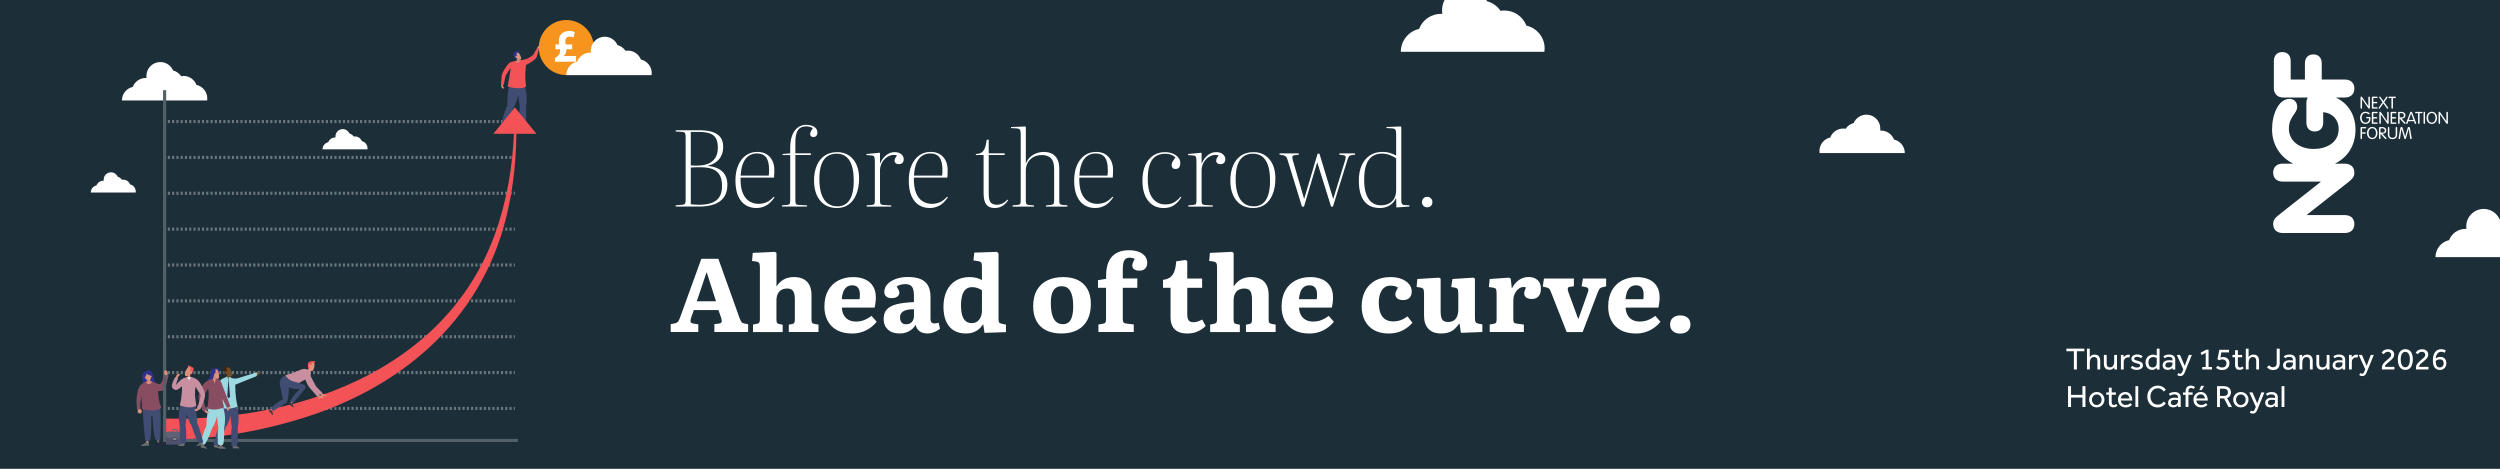<?xml version="1.0" encoding="UTF-8"?>
<svg xmlns="http://www.w3.org/2000/svg" xmlns:xlink="http://www.w3.org/1999/xlink" viewBox="0 0 960 180">
  <defs>
    <clipPath id="clippath">
      <rect width="960" height="180" style="fill: #1c2f38;"/>
    </clipPath>
  </defs>
  <g style="isolation: isolate;">
    <g id="NGF_2024_web_static_banner">
      <g>
        <g>
          <rect width="960" height="180" style="fill: #1c2f38;"/>
          <g style="clip-path: url(#clippath);">
            <path d="M976.33,98.73c.04-.31.07-.63.07-.96,0-3.19-2.23-5.87-5.23-6.54-.96-2.52-3.4-4.31-6.26-4.31-.39,0-.77.03-1.14.1-.9-1.34-2.27-2.34-3.88-2.75-1.03-2.38-3.4-4.04-6.15-4.04-3.7,0-6.7,3-6.7,6.7,0,.33.02.65.07.97-.13,0-.26-.01-.39-.01-2.86,0-5.3,1.79-6.26,4.31-2.99.67-5.23,3.34-5.23,6.54h41.1Z" style="fill: #fff;"/>
          </g>
        </g>
        <polygon points="-10.62 197.79 -10.62 119.27 25.18 119.27 25.18 142.51 41.81 142.51 41.81 87.72 79.33 87.72 79.33 123.57 103.21 123.57 123.76 123.57 123.76 105.5 154.82 105.5 154.82 83.7 176.72 69.42 193.31 69.42 193.31 98.05 211.38 98.05 211.38 118.7 229.56 118.7 229.56 147.67 272.24 147.67 272.24 102.49 292.68 102.49 292.68 109.03 307.41 109.03 307.41 95.94 322.36 95.94 345.54 80.82 364.12 80.82 364.12 94.8 379.07 94.8 379.07 125.58 398.41 125.58 398.41 78.25 415.56 78.25 415.56 73.95 432.7 73.95 432.7 77.68 452.93 77.68 452.93 102.49 486.34 102.49 486.34 145.95 507 145.95 507 129.02 529.88 129.02 529.88 119.27 544.63 119.27 544.63 113.81 552.28 113.81 552.28 118.12 559.75 118.12 559.75 155.13 574.7 155.13 574.7 123.29 626.58 123.29 626.58 169.47 634.93 169.47 634.93 160.05 644.16 160.05 644.16 156.56 656.03 156.56 656.03 169.18 669.22 169.18 669.22 123.29 699.11 123.29 708.78 116.98 732.96 116.98 740.22 121.71 748.35 116.4 748.35 88.29 798.91 88.29 798.91 112.1 809.46 112.1 838.47 93.17 850.34 93.17 850.34 72.8 876.28 72.8 876.28 99.19 903.1 99.19 903.1 127.88 915.41 127.88 915.41 115.26 929.03 115.26 937.17 120.56 937.17 131.89 962.88 131.89 962.88 306.39 -52.86 306.39 -10.62 197.79" style="fill: #1c2f38; mix-blend-mode: multiply; opacity: .44;"/>
        <g>
          <path d="M796.37,141.88v-7h-2.87v-1.01h6.88v1.01h-2.86v7h-1.15Z" style="fill: #fff;"/>
          <path d="M801.4,141.88v-8h1.07v3.25c.1-.14.22-.28.38-.43.16-.15.36-.27.6-.38.24-.1.54-.16.88-.16.73,0,1.27.21,1.62.64.35.43.53,1,.53,1.72v3.35h-1.08v-3.26c0-.52-.11-.9-.34-1.15-.23-.24-.54-.37-.94-.37s-.73.11-.97.32c-.24.21-.41.49-.51.82-.1.34-.15.68-.15,1.04v2.59h-1.08Z" style="fill: #fff;"/>
          <path d="M807.89,139.64v-3.35h1.08v3.28c0,.52.11.9.32,1.14.22.24.53.36.94.36s.74-.11.97-.32c.23-.22.4-.49.5-.82.1-.33.15-.68.15-1.04v-2.59h1.08v5.24c0,.12,0,.23.01.34h-1.03l-.04-.83c-.09.13-.21.27-.37.41-.16.15-.36.27-.61.38-.24.1-.54.16-.88.16-.73,0-1.26-.21-1.61-.64-.34-.42-.52-1-.52-1.72Z" style="fill: #fff;"/>
          <path d="M815.51,141.88h-1.08v-5.23c0-.07,0-.19-.01-.35h1.03l.04.9c.09-.13.21-.27.37-.42.16-.15.35-.28.59-.4.24-.11.53-.17.86-.17.12,0,.23,0,.33.02.1.02.19.04.28.07l-.24,1.01c-.14-.06-.33-.08-.55-.08-.3,0-.58.08-.82.23-.24.16-.44.36-.58.62-.14.26-.22.54-.22.85v2.94Z" style="fill: #fff;"/>
          <path d="M818.2,141.19l.66-.72c.2.2.44.36.72.48.28.12.6.18.97.18s.66-.06.9-.17c.24-.12.36-.3.36-.55,0-.18-.05-.32-.14-.42s-.26-.2-.49-.28-.55-.17-.96-.27c-.29-.07-.57-.17-.84-.29-.27-.12-.5-.3-.67-.52-.18-.22-.26-.51-.26-.86s.11-.66.32-.91c.21-.25.49-.43.82-.56.34-.12.69-.19,1.06-.19.47,0,.88.06,1.22.19.34.12.64.3.89.52l-.59.74c-.17-.15-.38-.28-.63-.38s-.55-.16-.88-.16-.62.06-.83.17c-.21.11-.31.3-.31.55,0,.24.14.42.42.53.28.12.64.23,1.08.33.35.08.67.19.95.32.28.13.51.31.68.53.17.22.26.52.26.88s-.11.68-.33.93c-.22.25-.51.44-.86.58-.35.13-.73.2-1.14.2-1.06,0-1.85-.28-2.38-.85Z" style="fill: #fff;"/>
          <path d="M828.22,141.88l-.04-.71c-.06.06-.16.17-.31.31-.15.14-.35.27-.59.39-.25.12-.55.17-.91.17-.47,0-.9-.12-1.27-.35s-.67-.57-.89-1-.32-.94-.32-1.52c0-.53.09-.98.27-1.36.18-.38.41-.69.7-.93.29-.24.6-.42.93-.53.33-.12.65-.17.94-.17s.57.03.79.1c.22.06.44.15.67.26v-2.65h1.08v7.66c0,.12,0,.23.01.34h-1.06ZM828.19,139.52v-1.99c-.14-.12-.33-.22-.55-.3-.22-.08-.5-.12-.82-.12-.52,0-.95.18-1.3.55-.35.37-.52.87-.52,1.51,0,.35.06.68.17.97s.29.53.53.7c.24.17.54.26.91.26s.68-.09.91-.26c.23-.17.4-.38.5-.63.11-.25.16-.48.16-.7Z" style="fill: #fff;"/>
          <path d="M834.28,141.88l-.02-.67c-.2.27-.47.48-.82.62-.35.14-.7.21-1.05.21-.3,0-.61-.06-.91-.17-.3-.11-.55-.3-.74-.55s-.29-.6-.29-1.02c0-.6.21-1.08.64-1.44s1.03-.54,1.81-.54c.18,0,.36,0,.55.02.19.01.36.02.51.04.15.01.25.02.3.03v-.2c0-.42-.13-.71-.38-.89-.25-.18-.59-.27-1.03-.27s-.75.06-1,.17c-.25.12-.46.23-.63.35l-.5-.73c.2-.16.48-.32.83-.47.35-.15.83-.23,1.43-.23.71,0,1.28.17,1.69.52s.62.84.62,1.48v3.46c0,.08,0,.18.01.29h-1.01ZM834.24,139.87v-.64s-.13-.03-.28-.04c-.14-.01-.31-.02-.49-.04-.18-.01-.35-.02-.52-.02-.4,0-.71.06-.92.17-.21.12-.36.26-.43.43s-.11.34-.11.51c0,.3.1.52.31.68.21.16.5.24.86.24.28,0,.54-.06.77-.19s.43-.29.58-.49c.15-.2.22-.41.22-.64Z" style="fill: #fff;"/>
          <path d="M836.05,144l.49-.76c.08.07.17.14.28.19.1.06.23.08.38.08.26,0,.45-.11.58-.34.13-.23.28-.56.46-.99l.14-.36-2.5-5.53h1.24l1.8,4.21,1.58-4.21h1.18l-2.23,5.44c-.1.25-.21.53-.32.83-.11.31-.24.6-.4.89-.15.28-.35.52-.58.7-.24.18-.53.27-.88.27-.28,0-.52-.04-.71-.11-.19-.08-.36-.18-.5-.31Z" style="fill: #fff;"/>
          <path d="M845.66,141.88v-.96h1.34v-5.44l-1.56.84-.44-.85,2.12-1.16h.97v6.61h1.32v.96h-3.76Z" style="fill: #fff;"/>
          <path d="M850.96,141.25l.61-.79c.22.18.47.33.74.46.27.13.6.19,1,.19.56,0,.98-.16,1.25-.47.28-.31.41-.69.41-1.13,0-.21-.04-.43-.13-.65s-.25-.42-.48-.59c-.23-.16-.56-.25-1-.25-.32,0-.58.03-.77.1s-.37.14-.53.22l-.55-.42.72-3.6h3.71v1.01h-2.95l-.35,1.98c.08-.05.21-.09.38-.14.18-.04.39-.07.64-.07.71,0,1.3.21,1.76.62.46.41.69,1,.69,1.76,0,.46-.1.89-.3,1.29s-.51.71-.93.95c-.42.24-.96.36-1.63.36-.53,0-.98-.08-1.35-.25-.37-.16-.69-.36-.94-.58Z" style="fill: #fff;"/>
          <path d="M858.27,140.05v-2.86h-1.01v-.9h1.01v-1.82h1.08v1.82h1.63v.9h-1.63v2.75c0,.45.07.76.21.92.14.17.34.25.59.25.21,0,.38-.03.52-.1s.27-.16.4-.29l.49.66c-.23.22-.47.39-.71.49-.24.1-.53.15-.87.15-.58,0-1.02-.16-1.3-.49-.28-.32-.42-.82-.42-1.49Z" style="fill: #fff;"/>
          <path d="M862.39,141.88v-8h1.07v3.25c.1-.14.22-.28.38-.43.16-.15.36-.27.6-.38.24-.1.54-.16.88-.16.73,0,1.27.21,1.62.64.35.43.53,1,.53,1.72v3.35h-1.08v-3.26c0-.52-.11-.9-.34-1.15-.23-.24-.54-.37-.94-.37s-.73.11-.97.32c-.24.21-.41.49-.51.82-.1.34-.15.68-.15,1.04v2.59h-1.08Z" style="fill: #fff;"/>
          <path d="M870.51,140.98l.82-.72c.23.26.47.46.71.58.24.12.52.18.84.18.38,0,.7-.12.97-.37s.41-.65.41-1.21v-5.56h1.15v5.65c0,.62-.12,1.11-.35,1.49s-.54.65-.92.82-.79.25-1.24.25c-.58,0-1.07-.1-1.45-.31-.38-.21-.69-.47-.94-.79Z" style="fill: #fff;"/>
          <path d="M880.53,141.88l-.02-.67c-.2.27-.47.48-.82.62-.35.14-.7.21-1.05.21-.3,0-.61-.06-.91-.17-.3-.11-.55-.3-.74-.55s-.29-.6-.29-1.02c0-.6.21-1.08.64-1.44s1.03-.54,1.81-.54c.18,0,.36,0,.55.02.19.01.36.02.51.04.15.01.25.02.3.03v-.2c0-.42-.13-.71-.38-.89-.25-.18-.59-.27-1.03-.27s-.75.06-1,.17c-.25.12-.46.23-.63.35l-.5-.73c.2-.16.48-.32.83-.47.35-.15.83-.23,1.43-.23.71,0,1.28.17,1.69.52s.62.84.62,1.48v3.46c0,.08,0,.18.01.29h-1.01ZM880.49,139.87v-.64s-.13-.03-.28-.04c-.14-.01-.31-.02-.49-.04-.18-.01-.35-.02-.52-.02-.4,0-.71.06-.92.17-.21.12-.36.26-.43.43s-.11.34-.11.51c0,.3.1.52.31.68.21.16.5.24.86.24.28,0,.54-.06.77-.19s.43-.29.58-.49c.15-.2.22-.41.22-.64Z" style="fill: #fff;"/>
          <path d="M884.08,141.88h-1.08v-5.23c0-.08,0-.19-.01-.35h1.03l.04.84c.1-.14.22-.28.38-.43s.36-.28.61-.38c.24-.11.54-.16.88-.16.73,0,1.27.21,1.62.64.35.43.53,1,.53,1.72v3.35h-1.08v-3.26c0-.52-.11-.9-.34-1.15-.23-.24-.54-.37-.94-.37s-.73.11-.97.32c-.24.21-.41.49-.51.82-.1.34-.15.68-.15,1.04v2.59Z" style="fill: #fff;"/>
          <path d="M889.49,139.64v-3.35h1.08v3.28c0,.52.11.9.32,1.14.22.24.53.36.94.36s.74-.11.97-.32c.23-.22.4-.49.5-.82.1-.33.15-.68.15-1.04v-2.59h1.08v5.24c0,.12,0,.23.01.34h-1.03l-.04-.83c-.09.13-.21.27-.37.41-.16.15-.36.27-.61.38-.24.1-.54.16-.88.16-.73,0-1.26-.21-1.61-.64-.34-.42-.52-1-.52-1.72Z" style="fill: #fff;"/>
          <path d="M899.55,141.88l-.02-.67c-.2.27-.47.48-.82.62-.35.14-.7.21-1.05.21-.3,0-.61-.06-.91-.17-.3-.11-.55-.3-.74-.55s-.29-.6-.29-1.02c0-.6.21-1.08.64-1.44s1.03-.54,1.81-.54c.18,0,.36,0,.55.02.19.01.36.02.51.04.15.01.25.02.3.03v-.2c0-.42-.13-.71-.38-.89-.25-.18-.59-.27-1.03-.27s-.75.06-1,.17c-.25.12-.46.23-.63.35l-.5-.73c.2-.16.48-.32.83-.47.35-.15.83-.23,1.43-.23.71,0,1.28.17,1.69.52s.62.84.62,1.48v3.46c0,.08,0,.18.01.29h-1.01ZM899.51,139.87v-.64s-.13-.03-.28-.04c-.14-.01-.31-.02-.49-.04-.18-.01-.35-.02-.52-.02-.4,0-.71.06-.92.17-.21.12-.36.26-.43.43s-.11.34-.11.51c0,.3.1.52.31.68.21.16.5.24.86.24.28,0,.54-.06.77-.19s.43-.29.58-.49c.15-.2.22-.41.22-.64Z" style="fill: #fff;"/>
          <path d="M903.1,141.88h-1.08v-5.23c0-.07,0-.19-.01-.35h1.03l.04.9c.09-.13.21-.27.37-.42.16-.15.35-.28.59-.4.24-.11.53-.17.86-.17.12,0,.23,0,.33.02.1.02.19.04.28.07l-.24,1.01c-.14-.06-.33-.08-.55-.08-.3,0-.58.08-.82.23-.24.16-.44.36-.58.62-.14.26-.22.54-.22.85v2.94Z" style="fill: #fff;"/>
          <path d="M905.92,144l.49-.76c.08.07.17.14.28.19.1.06.23.08.38.08.26,0,.45-.11.58-.34.13-.23.28-.56.46-.99l.14-.36-2.5-5.53h1.24l1.8,4.21,1.58-4.21h1.18l-2.23,5.44c-.1.25-.21.53-.32.83-.11.31-.24.6-.4.89-.15.28-.35.52-.58.7-.24.18-.53.27-.88.27-.28,0-.52-.04-.71-.11-.19-.08-.36-.18-.5-.31Z" style="fill: #fff;"/>
          <path d="M914.66,141.88v-.78c0-.42.1-.8.3-1.12.2-.32.44-.62.72-.89.35-.34.68-.64.98-.89.3-.25.57-.48.8-.68.23-.21.41-.41.55-.62.13-.2.2-.44.2-.7,0-.16-.04-.32-.13-.49s-.22-.31-.4-.43c-.18-.12-.44-.18-.76-.18-.29,0-.53.05-.74.15-.2.1-.37.22-.5.36-.13.14-.25.28-.34.41l-.8-.58c.11-.19.27-.39.48-.6s.47-.38.8-.52c.32-.14.72-.21,1.18-.21.54,0,.99.1,1.34.29.35.19.61.44.78.74.17.3.25.63.25.98,0,.38-.08.72-.25,1.02-.16.3-.38.58-.64.84-.26.26-.53.5-.82.73-.51.4-.94.77-1.29,1.11-.35.34-.52.7-.52,1.07h3.6v.98h-4.8Z" style="fill: #fff;"/>
          <path d="M923.64,142.04c-.62,0-1.15-.17-1.58-.5-.43-.33-.75-.8-.97-1.41-.22-.61-.33-1.32-.33-2.12s.11-1.49.34-2.08c.22-.58.55-1.04.98-1.36.43-.32.95-.48,1.58-.48s1.15.16,1.58.48c.43.32.75.77.97,1.36.22.58.33,1.28.33,2.08s-.11,1.52-.34,2.12c-.22.61-.55,1.08-.98,1.41s-.95.5-1.58.5ZM923.64,141.05c.38,0,.71-.13.97-.38.26-.26.46-.61.59-1.07.13-.46.2-.98.2-1.58,0-.88-.15-1.58-.46-2.11-.3-.53-.74-.79-1.31-.79s-1,.26-1.3.79-.45,1.23-.45,2.11c0,.6.07,1.13.2,1.58.13.46.33.81.59,1.07.26.26.58.38.96.38Z" style="fill: #fff;"/>
          <path d="M927.74,141.88v-.78c0-.42.1-.8.3-1.12.2-.32.44-.62.72-.89.35-.34.68-.64.98-.89.3-.25.57-.48.8-.68.23-.21.41-.41.55-.62.13-.2.2-.44.2-.7,0-.16-.04-.32-.13-.49s-.22-.31-.4-.43c-.18-.12-.44-.18-.76-.18-.29,0-.53.05-.74.15-.2.1-.37.22-.5.36-.13.14-.25.28-.34.41l-.8-.58c.11-.19.27-.39.48-.6s.47-.38.8-.52c.32-.14.72-.21,1.18-.21.54,0,.99.1,1.34.29.35.19.61.44.78.74.17.3.25.63.25.98,0,.38-.08.72-.25,1.02-.16.3-.38.58-.64.84-.26.26-.53.5-.82.73-.51.4-.94.77-1.29,1.11-.35.34-.52.7-.52,1.07h3.6v.98h-4.8Z" style="fill: #fff;"/>
          <path d="M939.2,134.62l-.49.85s-.18-.1-.41-.22c-.23-.11-.52-.17-.88-.17-.45,0-.83.12-1.13.37-.31.25-.54.57-.7.95s-.25.8-.26,1.24c.18-.12.4-.25.68-.39.28-.14.64-.21,1.07-.21.72,0,1.29.22,1.7.65.42.44.62,1.05.62,1.83,0,.5-.11.95-.32,1.33-.21.38-.51.68-.88.89-.38.22-.8.32-1.28.32-.85,0-1.51-.3-1.99-.91-.48-.6-.71-1.51-.71-2.72,0-.9.12-1.67.37-2.32s.61-1.15,1.1-1.5c.48-.35,1.07-.53,1.77-.53.41,0,.76.06,1.06.18.3.12.53.23.68.32ZM935.31,138.6c0,.78.13,1.4.38,1.85.25.45.66.67,1.22.67.38,0,.72-.14,1.02-.42.3-.28.44-.68.44-1.19,0-.43-.11-.79-.33-1.07-.22-.28-.58-.43-1.07-.43-.38,0-.7.06-.97.17-.27.12-.5.25-.68.41Z" style="fill: #fff;"/>
          <path d="M794.13,156.28v-8h1.15v3.35h4.38v-3.35h1.15v8h-1.15v-3.62h-4.38v3.62h-1.15Z" style="fill: #fff;"/>
          <path d="M805.16,156.44c-.57,0-1.08-.13-1.52-.4-.45-.27-.8-.63-1.05-1.08s-.38-.95-.38-1.48.13-1.04.38-1.49c.25-.45.6-.81,1.05-1.07.45-.27.96-.4,1.52-.4s1.07.13,1.52.4c.44.27.79.63,1.05,1.07.26.45.38.94.38,1.49s-.13,1.03-.38,1.48-.61.81-1.05,1.08c-.44.27-.95.4-1.52.4ZM805.16,155.51c.39,0,.73-.1,1-.29.28-.2.49-.45.64-.76.15-.31.22-.64.22-.97s-.07-.66-.22-.97c-.15-.31-.36-.57-.64-.76-.28-.2-.61-.29-1-.29s-.72.1-1,.29c-.28.2-.49.45-.64.76s-.22.63-.22.98.08.66.23.97c.15.31.37.56.64.76.28.2.61.3.99.3Z" style="fill: #fff;"/>
          <path d="M809.81,154.45v-2.86h-1.01v-.9h1.01v-1.82h1.08v1.82h1.63v.9h-1.63v2.75c0,.45.07.76.21.92.14.17.34.25.59.25.21,0,.38-.03.52-.1s.27-.16.4-.29l.49.66c-.23.22-.47.39-.71.49-.24.1-.53.15-.87.15-.58,0-1.02-.16-1.3-.49-.28-.32-.42-.82-.42-1.49Z" style="fill: #fff;"/>
          <path d="M818.06,154.81l.61.65c-.08.1-.22.22-.43.38-.21.16-.48.3-.81.42s-.73.19-1.21.19c-.58,0-1.08-.13-1.52-.38-.44-.25-.78-.6-1.03-1.06-.24-.45-.37-.97-.37-1.57,0-.54.12-1.04.35-1.48.24-.44.56-.79.98-1.05s.9-.39,1.45-.39c.65,0,1.17.16,1.57.47.4.31.69.72.88,1.21.18.5.28,1.03.28,1.6h-4.4c0,.33.1.62.26.88.17.26.39.46.67.61s.57.22.89.22c.47,0,.86-.08,1.17-.24.31-.16.53-.32.65-.47ZM814.41,153h3.29c-.03-.43-.18-.8-.46-1.1-.27-.3-.66-.46-1.15-.46-.34,0-.64.08-.89.23s-.44.35-.57.58-.21.49-.22.75Z" style="fill: #fff;"/>
          <path d="M820,156.28v-8h1.08v8h-1.08Z" style="fill: #fff;"/>
          <path d="M830.9,154.2l.8.67c-.12.18-.32.4-.6.65-.28.25-.63.47-1.06.66-.42.19-.92.28-1.48.28-.78,0-1.48-.18-2.08-.55-.6-.36-1.07-.86-1.41-1.49s-.5-1.34-.5-2.13c0-.58.1-1.13.29-1.64.19-.51.47-.96.82-1.34.36-.39.78-.69,1.27-.91.49-.22,1.04-.33,1.64-.33.57,0,1.06.09,1.46.26s.75.38,1.01.62.48.48.63.7l-.82.7c-.13-.18-.29-.37-.49-.56s-.44-.35-.73-.49c-.29-.13-.65-.2-1.06-.2-.58,0-1.09.14-1.51.43s-.74.67-.97,1.15c-.23.48-.34,1.01-.34,1.59s.11,1.1.34,1.57c.23.47.55.85.97,1.12.42.28.91.41,1.48.41.48,0,.87-.08,1.18-.23.3-.15.55-.32.73-.51.18-.19.32-.34.43-.45Z" style="fill: #fff;"/>
          <path d="M836.38,156.28l-.02-.67c-.2.27-.47.48-.82.62-.35.14-.7.21-1.05.21-.3,0-.61-.06-.91-.17-.3-.11-.55-.3-.74-.55s-.29-.6-.29-1.02c0-.6.21-1.08.64-1.44s1.03-.54,1.81-.54c.18,0,.36,0,.55.02.19.01.36.02.51.04.15.01.25.02.3.03v-.2c0-.42-.13-.71-.38-.89-.25-.18-.59-.27-1.03-.27s-.75.06-1,.17c-.25.12-.46.23-.63.35l-.5-.73c.2-.16.48-.32.83-.47.35-.15.83-.23,1.43-.23.71,0,1.28.17,1.69.52s.62.84.62,1.48v3.46c0,.08,0,.18.01.29h-1.01ZM836.34,154.27v-.64s-.13-.03-.28-.04c-.14-.01-.31-.02-.49-.04-.18-.01-.35-.02-.52-.02-.4,0-.71.06-.92.17-.21.12-.36.26-.43.43s-.11.34-.11.51c0,.3.1.52.31.68.21.16.5.24.86.24.28,0,.54-.06.77-.19s.43-.29.58-.49c.15-.2.22-.41.22-.64Z" style="fill: #fff;"/>
          <path d="M839.27,156.28v-4.68h-1.01v-.9h1.01v-.46c0-.5.09-.92.28-1.24.18-.32.42-.56.72-.71s.61-.23.95-.23c.3,0,.59.05.87.14.28.09.55.25.79.47l-.54.7c-.3-.25-.61-.37-.95-.37-.31,0-.56.1-.75.3-.19.2-.28.54-.28,1.03v.36h1.6v.9h-1.6v4.68h-1.08Z" style="fill: #fff;"/>
          <path d="M847.05,154.81l.61.65c-.08.1-.22.22-.43.38-.21.16-.48.3-.81.42s-.73.19-1.21.19c-.58,0-1.08-.13-1.52-.38-.44-.25-.78-.6-1.03-1.06-.24-.45-.37-.97-.37-1.57,0-.54.12-1.04.35-1.48.24-.44.56-.79.98-1.05s.9-.39,1.45-.39c.65,0,1.17.16,1.57.47.4.31.69.72.88,1.21.18.5.28,1.03.28,1.6h-4.4c0,.33.1.62.26.88.17.26.39.46.67.61s.57.22.89.22c.47,0,.86-.08,1.17-.24.31-.16.53-.32.65-.47ZM843.4,153h3.29c-.03-.43-.18-.8-.46-1.1-.27-.3-.66-.46-1.15-.46-.34,0-.64.08-.89.23s-.44.35-.57.58-.21.49-.22.75ZM844.54,149.8l.65-1.63h1.18l-.92,1.63h-.9Z" style="fill: #fff;"/>
          <path d="M851.35,156.28v-8h2.56c.68,0,1.22.12,1.63.35.41.23.7.53.88.89.18.36.27.73.27,1.12,0,.51-.12.96-.36,1.36-.24.39-.61.68-1.12.88l1.87,3.42h-1.3l-1.72-3.28h-1.61v3.28h-1.12ZM852.46,152.03h1.54c.5,0,.87-.12,1.13-.37.26-.25.38-.58.38-1,0-.44-.14-.78-.41-1.03-.27-.24-.65-.37-1.13-.37h-1.51v2.76Z" style="fill: #fff;"/>
          <path d="M860.49,156.44c-.57,0-1.08-.13-1.52-.4-.45-.27-.8-.63-1.05-1.08s-.38-.95-.38-1.48.13-1.04.38-1.49c.25-.45.6-.81,1.05-1.07.45-.27.96-.4,1.52-.4s1.07.13,1.52.4c.44.27.79.63,1.05,1.07.26.45.38.94.38,1.49s-.13,1.03-.38,1.48-.61.81-1.05,1.08c-.44.27-.95.4-1.52.4ZM860.49,155.51c.39,0,.73-.1,1-.29.28-.2.49-.45.64-.76.15-.31.22-.64.22-.97s-.07-.66-.22-.97c-.15-.31-.36-.57-.64-.76-.28-.2-.61-.29-1-.29s-.72.1-1,.29c-.28.2-.49.45-.64.76s-.22.63-.22.98.08.66.23.97c.15.31.37.56.64.76.28.2.61.3.99.3Z" style="fill: #fff;"/>
          <path d="M863.9,158.4l.49-.76c.08.07.17.14.28.19.1.06.23.08.38.08.26,0,.45-.11.58-.34.13-.23.28-.56.46-.99l.14-.36-2.5-5.53h1.24l1.8,4.21,1.58-4.21h1.18l-2.23,5.44c-.1.25-.21.53-.32.83-.11.31-.24.6-.4.89-.15.28-.35.52-.58.7-.24.18-.53.27-.88.27-.28,0-.52-.04-.71-.11-.19-.08-.36-.18-.5-.31Z" style="fill: #fff;"/>
          <path d="M873.66,156.28l-.02-.67c-.2.27-.47.48-.82.62-.35.14-.7.21-1.05.21-.3,0-.61-.06-.91-.17-.3-.11-.55-.3-.74-.55s-.29-.6-.29-1.02c0-.6.21-1.08.64-1.44s1.03-.54,1.81-.54c.18,0,.36,0,.55.02.19.01.36.02.51.04.15.01.25.02.3.03v-.2c0-.42-.13-.71-.38-.89-.25-.18-.59-.27-1.03-.27s-.75.06-1,.17c-.25.12-.46.23-.63.35l-.5-.73c.2-.16.48-.32.83-.47.35-.15.83-.23,1.43-.23.71,0,1.28.17,1.69.52s.62.84.62,1.48v3.46c0,.08,0,.18.01.29h-1.01ZM873.63,154.27v-.64s-.13-.03-.28-.04c-.14-.01-.31-.02-.49-.04-.18-.01-.35-.02-.52-.02-.4,0-.71.06-.92.17-.21.12-.36.26-.43.43s-.11.34-.11.51c0,.3.1.52.31.68.21.16.5.24.86.24.28,0,.54-.06.77-.19s.43-.29.58-.49c.15-.2.22-.41.22-.64Z" style="fill: #fff;"/>
          <path d="M876.13,156.28v-8h1.08v8h-1.08Z" style="fill: #fff;"/>
        </g>
        <g>
          <path d="M259.48,79.32v-.48l2.57-.2c.51-.05.84-.21,1-.46.16-.25.24-.72.24-1.39v-24.21c0-.72-.09-1.22-.26-1.49-.17-.27-.53-.41-1.06-.44l-2.49-.16v-.48h9.07c1.93,0,3.57.21,4.94.64,1.37.43,2.41,1.1,3.13,2.03s1.08,2.16,1.08,3.71c0,1.31-.24,2.46-.72,3.43-.48.98-1.16,1.79-2.05,2.43-.88.64-1.95,1.11-3.21,1.41v.04c2.62.27,4.54,1.02,5.76,2.27,1.22,1.24,1.83,2.9,1.83,4.96s-.46,3.67-1.38,4.9c-.92,1.23-2.2,2.12-3.81,2.67-1.62.55-3.49.82-5.6.82h-9.03ZM267.87,63.58c1.5,0,2.83-.23,3.99-.68,1.16-.45,2.09-1.19,2.77-2.21.68-1.02,1.02-2.35,1.02-4.01s-.27-2.84-.82-3.71c-.55-.87-1.36-1.47-2.43-1.81-1.07-.33-2.41-.5-4.01-.5h-3.13v12.85c.27.03.6.05,1,.06.4.01.94.02,1.61.02ZM268.35,78.64c1.85,0,3.43-.22,4.76-.66,1.32-.44,2.35-1.19,3.07-2.25.72-1.06,1.08-2.48,1.08-4.28s-.29-3.1-.86-4.16c-.58-1.06-1.47-1.83-2.69-2.33-1.22-.5-2.82-.74-4.8-.74-1.74,0-2.96.04-3.65.12v14.09c.27.03.7.07,1.3.12.6.05,1.2.08,1.79.08Z" style="fill: #fff;"/>
          <path d="M290.43,79.88c-1.5,0-2.86-.37-4.07-1.1-1.22-.74-2.18-1.89-2.89-3.45-.71-1.57-1.06-3.58-1.06-6.04,0-2.22.35-4.15,1.06-5.8s1.69-2.92,2.95-3.81c1.26-.9,2.72-1.35,4.38-1.35,1.42,0,2.61.3,3.57.9.96.6,1.7,1.43,2.21,2.47s.76,2.23.76,3.57c0,.4,0,.86-.02,1.39-.01.52-.05,1.04-.1,1.55h-12.85c-.05,2.49.23,4.47.86,5.94.63,1.47,1.48,2.53,2.55,3.17,1.07.64,2.22.96,3.45.96,1.12,0,2.16-.21,3.11-.62.95-.41,1.88-1.12,2.79-2.11l.28.24c-1.02,1.5-2.1,2.56-3.25,3.17-1.15.62-2.4.92-3.73.92ZM284.41,67.43h10.8c.05-.43.09-.82.1-1.16.01-.35.02-.68.02-1,0-2.22-.38-3.83-1.14-4.84-.76-1-1.93-1.51-3.51-1.51-1.18,0-2.22.3-3.13.9-.91.6-1.63,1.53-2.17,2.79-.54,1.26-.86,2.86-.96,4.82Z" style="fill: #fff;"/>
          <path d="M300.31,79.32v-.48l2.09-.16c.43-.05.71-.19.84-.4.13-.21.2-.67.2-1.36v-17.38h-2.93v-.4l2.93-.24v-1.97c0-1.63.17-3.02.5-4.16.33-1.14.79-2.06,1.37-2.77.58-.71,1.22-1.23,1.95-1.57.72-.33,1.47-.5,2.25-.5.83,0,1.57.11,2.23.34.66.23,1.18.57,1.57,1.02.39.46.58,1.03.58,1.73,0,.4-.12.77-.36,1.1-.24.33-.66.5-1.24.5-.38,0-.67-.11-.88-.32-.21-.21-.32-.47-.32-.76,0-.37.1-.75.3-1.12.2-.37.45-.78.74-1.2-.32-.21-.7-.38-1.12-.5-.43-.12-.91-.18-1.45-.18-.86,0-1.59.18-2.21.54-.62.36-1.09,1-1.43,1.93-.33.92-.5,2.23-.5,3.91v3.97h5.94v.64h-5.94v17.42c0,.62.07,1.05.2,1.3.13.25.4.4.8.42l3.49.2v.44h-9.6Z" style="fill: #fff;"/>
          <path d="M321.34,79.88c-1.79,0-3.35-.43-4.66-1.28-1.31-.86-2.32-2.07-3.03-3.65-.71-1.58-1.06-3.44-1.06-5.58s.35-4.15,1.04-5.78c.7-1.63,1.71-2.9,3.03-3.81,1.33-.91,2.94-1.36,4.84-1.36,1.74,0,3.23.42,4.48,1.26,1.24.84,2.21,2.01,2.89,3.51.68,1.5,1.02,3.27,1.02,5.3,0,2.3-.34,4.31-1.02,6.02-.68,1.71-1.66,3.04-2.93,3.97-1.27.94-2.8,1.41-4.6,1.41ZM321.58,79.24c1.31,0,2.44-.35,3.37-1.04.94-.7,1.65-1.77,2.15-3.23.49-1.46.74-3.33.74-5.6,0-1.74-.14-3.25-.42-4.54-.28-1.28-.7-2.36-1.25-3.23-.55-.87-1.24-1.52-2.07-1.95-.83-.43-1.79-.64-2.89-.64-1.37,0-2.54.34-3.53,1.02-.99.68-1.75,1.74-2.27,3.17-.52,1.43-.78,3.29-.78,5.56s.28,4.35.84,5.9c.56,1.55,1.36,2.7,2.39,3.45,1.03.75,2.27,1.12,3.71,1.12Z" style="fill: #fff;"/>
          <path d="M332.82,79.32v-.48l2.09-.16c.43-.05.71-.19.84-.4.13-.21.2-.67.2-1.36v-14.73c0-1.02-.08-1.68-.24-1.99-.16-.31-.52-.48-1.08-.5l-1.93-.16.04-.4,5.02-.48.16.16v3.89h.08c.62-1.39,1.41-2.46,2.37-3.19.96-.74,2.01-1.1,3.13-1.1s1.93.26,2.57.78.96,1.18.96,1.99c0,.38-.07.7-.22.98-.15.28-.36.5-.64.64-.28.15-.64.22-1.06.22-.51,0-.9-.13-1.18-.38-.28-.25-.42-.54-.42-.86,0-.21.03-.43.1-.64.07-.21.17-.44.32-.68.15-.24.33-.51.54-.8-.8-.24-1.59-.25-2.37-.02-.78.23-1.48.62-2.11,1.18-.63.56-1.13,1.24-1.51,2.05-.38.8-.56,1.69-.56,2.65v11.44c0,.64.07,1.08.2,1.3.13.23.46.37.96.42l3.17.2v.44h-9.43Z" style="fill: #fff;"/>
          <path d="M356.99,79.88c-1.5,0-2.86-.37-4.07-1.1-1.22-.74-2.18-1.89-2.89-3.45-.71-1.57-1.06-3.58-1.06-6.04,0-2.22.35-4.15,1.06-5.8s1.69-2.92,2.95-3.81c1.26-.9,2.72-1.35,4.38-1.35,1.42,0,2.61.3,3.57.9.96.6,1.7,1.43,2.21,2.47s.76,2.23.76,3.57c0,.4,0,.86-.02,1.39-.01.52-.05,1.04-.1,1.55h-12.85c-.05,2.49.23,4.47.86,5.94.63,1.47,1.48,2.53,2.55,3.17,1.07.64,2.22.96,3.45.96,1.12,0,2.16-.21,3.11-.62.95-.41,1.88-1.12,2.79-2.11l.28.24c-1.02,1.5-2.1,2.56-3.25,3.17-1.15.62-2.4.92-3.73.92ZM350.97,67.43h10.8c.05-.43.09-.82.1-1.16.01-.35.02-.68.02-1,0-2.22-.38-3.83-1.14-4.84-.76-1-1.93-1.51-3.51-1.51-1.18,0-2.22.3-3.13.9-.91.6-1.63,1.53-2.17,2.79-.54,1.26-.86,2.86-.96,4.82Z" style="fill: #fff;"/>
          <path d="M382.04,79.88c-.99,0-1.81-.19-2.45-.58-.64-.39-1.12-1.01-1.43-1.87-.31-.86-.46-1.98-.46-3.37v-14.53h-2.97v-.4c.78,0,1.44-.15,1.99-.44.55-.29,1-.83,1.37-1.61.36-.78.62-1.9.78-3.37l.8-.12v5.3h6.1v.64h-6.1v14.85c0,1.63.25,2.75.74,3.35.5.6,1.32.9,2.47.9.64,0,1.31-.16,2.01-.48.7-.32,1.34-.82,1.93-1.49l.32.24c-.7,1.02-1.46,1.77-2.31,2.25-.84.48-1.77.72-2.79.72Z" style="fill: #fff;"/>
          <path d="M388.83,79.32v-.48l2.09-.16c.43-.05.71-.19.84-.4.13-.21.2-.67.2-1.36v-25.29c0-.94-.11-1.55-.32-1.85-.21-.29-.68-.46-1.41-.48l-2.01-.12.04-.4,5.42-.2.24.16v13.97h.04c.62-1.5,1.57-2.6,2.85-3.31,1.28-.71,2.6-1.06,3.93-1.06s2.45.25,3.33.74c.88.5,1.55,1.22,2.01,2.17.46.95.68,2.11.68,3.47v12.33c0,.59.07,1,.22,1.22.15.23.47.37.98.42l1.93.16v.48h-8.23v-.44l1.89-.2c.54-.05.88-.19,1.02-.42.15-.23.22-.65.22-1.26v-12.08c0-1.23-.17-2.24-.5-3.03-.33-.79-.86-1.38-1.57-1.77-.71-.39-1.63-.58-2.75-.58s-2.18.25-3.09.74c-.91.5-1.63,1.19-2.17,2.09-.54.9-.8,1.95-.8,3.15v11.44c0,.64.07,1.08.2,1.3.13.23.4.37.8.42l2.13.2v.44h-8.23Z" style="fill: #fff;"/>
          <path d="M420.5,79.88c-1.5,0-2.86-.37-4.07-1.1-1.22-.74-2.18-1.89-2.89-3.45-.71-1.57-1.06-3.58-1.06-6.04,0-2.22.35-4.15,1.06-5.8s1.69-2.92,2.95-3.81c1.26-.9,2.72-1.35,4.38-1.35,1.42,0,2.61.3,3.57.9.96.6,1.7,1.43,2.21,2.47s.76,2.23.76,3.57c0,.4,0,.86-.02,1.39-.01.52-.05,1.04-.1,1.55h-12.85c-.05,2.49.23,4.47.86,5.94.63,1.47,1.48,2.53,2.55,3.17,1.07.64,2.22.96,3.45.96,1.12,0,2.16-.21,3.11-.62.95-.41,1.88-1.12,2.79-2.11l.28.24c-1.02,1.5-2.1,2.56-3.25,3.17-1.15.62-2.4.92-3.73.92ZM414.48,67.43h10.8c.05-.43.09-.82.1-1.16.01-.35.02-.68.02-1,0-2.22-.38-3.83-1.14-4.84-.76-1-1.93-1.51-3.51-1.51-1.18,0-2.22.3-3.13.9-.91.6-1.63,1.53-2.17,2.79-.54,1.26-.86,2.86-.96,4.82Z" style="fill: #fff;"/>
          <path d="M446.72,79.88c-1.53,0-2.89-.39-4.09-1.16-1.2-.78-2.16-1.94-2.87-3.49s-1.06-3.49-1.06-5.82.38-4.46,1.14-6.08c.76-1.62,1.79-2.84,3.09-3.67,1.3-.83,2.74-1.24,4.32-1.24,1.18,0,2.21.19,3.11.56.9.38,1.6.88,2.11,1.51.51.63.76,1.32.76,2.07,0,.56-.07,1.01-.22,1.35-.15.33-.35.58-.6.74-.25.16-.57.24-.94.24-.59,0-1-.15-1.22-.46-.23-.31-.34-.68-.34-1.1,0-.46.13-.9.4-1.33.27-.43.62-.95,1.04-1.57-.51-.46-1.08-.8-1.71-1.04s-1.37-.36-2.23-.36c-1.23,0-2.36.28-3.37.84-1.02.56-1.82,1.55-2.41,2.95-.59,1.41-.88,3.37-.88,5.88,0,3.4.62,5.88,1.87,7.45,1.24,1.57,2.84,2.35,4.8,2.35,1.55,0,2.8-.32,3.73-.96.94-.64,1.66-1.31,2.17-2.01l.32.2c-.75,1.26-1.67,2.27-2.75,3.03s-2.47,1.14-4.16,1.14Z" style="fill: #fff;"/>
          <path d="M456.31,79.32v-.48l2.09-.16c.43-.05.71-.19.84-.4.13-.21.2-.67.2-1.36v-14.73c0-1.02-.08-1.68-.24-1.99-.16-.31-.52-.48-1.08-.5l-1.93-.16.04-.4,5.02-.48.16.16v3.89h.08c.62-1.39,1.41-2.46,2.37-3.19.96-.74,2.01-1.1,3.13-1.1s1.93.26,2.57.78.96,1.18.96,1.99c0,.38-.07.7-.22.98-.15.28-.36.5-.64.64-.28.15-.64.22-1.06.22-.51,0-.9-.13-1.18-.38-.28-.25-.42-.54-.42-.86,0-.21.03-.43.1-.64.07-.21.17-.44.32-.68.15-.24.33-.51.54-.8-.8-.24-1.59-.25-2.37-.02-.78.23-1.48.62-2.11,1.18-.63.56-1.13,1.24-1.51,2.05-.38.8-.56,1.69-.56,2.65v11.44c0,.64.07,1.08.2,1.3.13.23.46.37.96.42l3.17.2v.44h-9.43Z" style="fill: #fff;"/>
          <path d="M481.2,79.88c-1.79,0-3.35-.43-4.66-1.28-1.31-.86-2.32-2.07-3.03-3.65-.71-1.58-1.06-3.44-1.06-5.58s.35-4.15,1.04-5.78c.7-1.63,1.71-2.9,3.03-3.81,1.33-.91,2.94-1.36,4.84-1.36,1.74,0,3.23.42,4.48,1.26,1.24.84,2.21,2.01,2.89,3.51.68,1.5,1.02,3.27,1.02,5.3,0,2.3-.34,4.31-1.02,6.02-.68,1.71-1.66,3.04-2.93,3.97-1.27.94-2.8,1.41-4.6,1.41ZM481.44,79.24c1.31,0,2.44-.35,3.37-1.04.94-.7,1.65-1.77,2.15-3.23.49-1.46.74-3.33.74-5.6,0-1.74-.14-3.25-.42-4.54-.28-1.28-.7-2.36-1.25-3.23-.55-.87-1.24-1.52-2.07-1.95-.83-.43-1.79-.64-2.89-.64-1.37,0-2.54.34-3.53,1.02-.99.68-1.75,1.74-2.27,3.17-.52,1.43-.78,3.29-.78,5.56s.28,4.35.84,5.9c.56,1.55,1.36,2.7,2.39,3.45,1.03.75,2.27,1.12,3.71,1.12Z" style="fill: #fff;"/>
          <path d="M499.95,79.32l-5.46-17.74c-.13-.48-.28-.86-.44-1.12-.16-.27-.37-.47-.62-.6-.25-.13-.57-.23-.94-.28l-1.16-.2v-.48h7.43v.48l-1.57.2c-.54.05-.84.24-.9.56-.07.32-.02.76.14,1.33l4.34,14.89h.04l5.14-17.34h.72l5.26,17.34h.04l4.62-15.01c.13-.48.18-.88.14-1.18-.04-.31-.33-.5-.86-.58l-1.57-.2v-.48h6.06v.48l-1.41.2c-.46.05-.76.19-.92.42-.16.23-.36.68-.6,1.34l-5.58,17.99h-.72l-5.3-16.98h-.04l-5.06,16.98h-.76Z" style="fill: #fff;"/>
          <path d="M529.78,79.88c-1.71,0-3.17-.4-4.36-1.18-1.19-.79-2.09-1.96-2.71-3.51-.62-1.55-.92-3.49-.92-5.82s.38-4.28,1.12-5.92,1.81-2.91,3.17-3.79,2.96-1.33,4.78-1.33c1.07,0,2.05.14,2.93.42.88.28,1.66.61,2.33.98v-8.11c0-.94-.11-1.55-.32-1.85-.21-.29-.68-.46-1.4-.48l-2.01-.12.04-.4,5.42-.2.24.16v28.18c0,.62.09,1.07.26,1.36.17.29.51.46,1.02.48l1.85.08v.48l-5.02.36-.08-3.57h-.04c-.38.78-.86,1.45-1.46,2.01-.6.56-1.3,1-2.11,1.31-.8.31-1.71.46-2.73.46ZM530.26,78.84c1.18,0,2.21-.23,3.09-.68.88-.46,1.57-1.12,2.05-2.01.48-.88.72-1.97.72-3.25v-12.12c-.86-.56-1.74-1-2.65-1.32-.91-.32-1.87-.48-2.89-.48-1.34,0-2.52.33-3.53.98-1.02.66-1.81,1.72-2.37,3.19-.56,1.47-.84,3.44-.84,5.9,0,2.17.25,3.97.76,5.42.51,1.44,1.24,2.54,2.19,3.27.95.74,2.11,1.1,3.47,1.1Z" style="fill: #fff;"/>
          <path d="M548.01,79.6c-.56,0-1.03-.19-1.41-.56-.38-.37-.56-.84-.56-1.4s.19-1.08.56-1.47c.37-.39.84-.58,1.41-.58s1.08.19,1.46.58c.39.39.58.86.58,1.43s-.19,1.07-.56,1.44c-.38.37-.87.56-1.49.56Z" style="fill: #fff;"/>
          <path d="M257.55,127.49v-3.01l1.65-.32c.51-.11.89-.31,1.14-.6.25-.29.51-.82.78-1.57l8.19-22.6h6.54l8.15,22.76c.29.75.55,1.26.76,1.53.21.27.59.46,1.12.56l1.41.28v2.97h-12.97v-3.01l1.85-.24c.51-.08.82-.28.92-.6.11-.32.07-.8-.12-1.45l-1.08-3.13h-9.47l-1.04,2.97c-.19.56-.26,1.04-.22,1.45s.45.67,1.22.8l1.77.28v2.93h-10.6ZM267.55,115.69h7.39l-3.53-11.04h-.12l-3.73,11.04Z" style="fill: #fff;"/>
          <path d="M289.15,127.49v-2.85l1.57-.32c.4-.08.68-.24.84-.48.16-.24.24-.7.24-1.36v-19.63c0-.91-.09-1.52-.28-1.83-.19-.31-.62-.52-1.29-.62l-1.45-.2.28-3.09,8.51-.4.6.44v12.65l.08.16c.64-1.1,1.53-1.97,2.65-2.61,1.12-.64,2.45-.96,3.97-.96s2.83.29,3.83.86,1.74,1.38,2.21,2.41c.47,1.03.7,2.23.7,3.59v9.55c0,.54.07.91.22,1.12.15.21.49.38,1.02.48l1.45.24v2.85h-11.4v-2.81l1.2-.24c.43-.08.72-.23.88-.44.16-.21.24-.64.24-1.28v-7.79c0-.99-.1-1.79-.3-2.39-.2-.6-.52-1.04-.94-1.32-.43-.28-1-.42-1.73-.42-.8,0-1.51.16-2.13.48-.62.32-1.1.84-1.45,1.55-.35.71-.52,1.61-.52,2.71v7.07c0,.59.07,1.02.2,1.28.13.27.4.44.8.52l1.4.28v2.81h-11.44Z" style="fill: #fff;"/>
          <path d="M327.12,128.06c-2.28,0-4.2-.44-5.76-1.3-1.57-.87-2.76-2.08-3.57-3.63-.82-1.55-1.22-3.36-1.22-5.42,0-2.41.47-4.46,1.41-6.14.94-1.69,2.24-2.97,3.91-3.85,1.67-.88,3.58-1.32,5.72-1.32,1.77,0,3.31.3,4.62.9,1.31.6,2.32,1.49,3.03,2.65.71,1.16,1.06,2.56,1.06,4.2,0,.64-.04,1.3-.12,1.99-.08.68-.2,1.34-.36,1.99h-12.57c.05,1.12.31,2.09.76,2.89.46.8,1.08,1.41,1.87,1.83.79.42,1.71.62,2.75.62,1.2,0,2.29-.19,3.25-.58.96-.39,1.89-.92,2.77-1.59l1.97,2.25c-1.04,1.34-2.38,2.43-4.01,3.27-1.63.84-3.47,1.26-5.5,1.26ZM323.23,114.89h6.83c.05-.32.09-.64.1-.94.01-.31.02-.62.02-.94,0-1.1-.24-1.95-.72-2.55s-1.22-.9-2.21-.9c-.83,0-1.53.22-2.11.66-.58.44-1.02,1.06-1.33,1.87s-.5,1.74-.58,2.81Z" style="fill: #fff;"/>
          <path d="M345.47,128.06c-1.93,0-3.43-.5-4.52-1.51-1.08-1-1.63-2.33-1.63-3.99s.41-2.82,1.22-3.73c.82-.91,2.08-1.58,3.79-2.01,1.71-.43,3.92-.7,6.62-.8v-2.61c0-.99-.11-1.8-.32-2.43-.21-.63-.56-1.1-1.04-1.41-.48-.31-1.15-.46-2.01-.46-.62,0-1.22.08-1.81.24-.59.16-1.07.39-1.45.68.24.38.44.72.6,1.02.16.31.27.57.34.78.07.21.1.42.1.6,0,.59-.26,1.08-.78,1.47-.52.39-1.26.58-2.23.58-.91,0-1.6-.21-2.07-.64-.47-.43-.7-1.02-.7-1.77,0-1.07.39-2.03,1.16-2.89.78-.86,1.85-1.54,3.21-2.05,1.36-.51,2.93-.76,4.7-.76,1.98,0,3.61.27,4.9.82,1.28.55,2.23,1.39,2.85,2.53.62,1.14.92,2.58.92,4.32v8.39c0,.59.12,1.03.36,1.33.24.29.63.44,1.16.44.27,0,.54-.03.8-.08.27-.05.53-.12.8-.2l.52,2.33c-.54.46-1.24.87-2.11,1.24-.87.37-1.77.56-2.71.56-1.31,0-2.35-.31-3.11-.92s-1.24-1.42-1.42-2.41c-.35.62-.8,1.17-1.37,1.67-.56.5-1.24.9-2.03,1.2-.79.31-1.72.46-2.79.46ZM347.96,124.52c.62,0,1.14-.13,1.58-.38.44-.25.79-.62,1.04-1.08.25-.47.38-1.01.38-1.63v-2.69c-1.2,0-2.2.11-2.99.34-.79.23-1.38.57-1.77,1.02s-.58,1.06-.58,1.81.19,1.4.58,1.89c.39.48.97.72,1.75.72Z" style="fill: #fff;"/>
          <path d="M370.88,128.06c-1.85,0-3.41-.41-4.7-1.22-1.29-.82-2.26-1.99-2.91-3.51-.66-1.53-.98-3.36-.98-5.5,0-2.33.4-4.35,1.2-6.06.8-1.71,1.96-3.04,3.47-3.97,1.51-.94,3.31-1.4,5.4-1.4.96,0,1.84.11,2.63.32.79.21,1.48.5,2.07.84v-5.06c0-.8-.09-1.35-.28-1.65s-.64-.5-1.36-.6l-1.61-.24.32-3.01,8.75-.28.56.64v25.25c0,.62.08,1.03.24,1.24.16.21.52.38,1.08.48l1.53.32v2.89l-8.23.28-.48-3.21h-.16c-.4.67-.9,1.26-1.5,1.77-.6.51-1.31.92-2.13,1.22-.82.31-1.79.46-2.91.46ZM373.09,124.08c.83,0,1.54-.2,2.13-.6s1.04-.98,1.37-1.73c.32-.75.48-1.63.48-2.65v-7.63c-.56-.37-1.15-.67-1.77-.88-.62-.21-1.28-.32-2.01-.32-.96,0-1.76.26-2.39.78s-1.1,1.31-1.41,2.37c-.31,1.06-.46,2.38-.46,3.95s.15,2.74.46,3.73c.31.99.76,1.73,1.37,2.23.6.5,1.34.74,2.23.74Z" style="fill: #fff;"/>
          <path d="M407.57,128.06c-2.28,0-4.22-.4-5.84-1.2-1.62-.8-2.86-1.99-3.71-3.55-.86-1.57-1.28-3.47-1.28-5.72,0-2.49.48-4.56,1.45-6.22.96-1.66,2.31-2.9,4.05-3.73,1.74-.83,3.76-1.24,6.06-1.24,2.11,0,3.96.38,5.54,1.12,1.58.75,2.82,1.89,3.71,3.43s1.34,3.47,1.34,5.8-.45,4.46-1.34,6.14-2.19,2.97-3.87,3.85c-1.69.88-3.72,1.32-6.1,1.32ZM408.1,124.48c.96,0,1.73-.25,2.31-.76.58-.51,1-1.28,1.28-2.31.28-1.03.42-2.31.42-3.83,0-1.39-.1-2.57-.3-3.53-.2-.96-.5-1.75-.88-2.37s-.85-1.06-1.38-1.35c-.54-.28-1.15-.42-1.85-.42-.88,0-1.63.21-2.25.64-.62.43-1.09,1.1-1.43,2.03s-.5,2.16-.5,3.71c0,1.82.17,3.33.5,4.54.33,1.2.84,2.11,1.53,2.73.68.62,1.53.92,2.55.92Z" style="fill: #fff;"/>
          <path d="M421.79,127.49v-2.89l1.73-.28c.51-.08.84-.25.98-.52.15-.27.22-.78.22-1.53v-11.76h-3.09v-2.93l3.13-.52v-1.45c0-1.34.16-2.59.48-3.75.32-1.16.82-2.17,1.51-3.03s1.58-1.53,2.69-2.01c1.11-.48,2.47-.72,4.08-.72,1.5,0,2.77.21,3.81.62,1.04.42,1.84.98,2.39,1.71s.82,1.57.82,2.53c0,.88-.25,1.6-.76,2.15-.51.55-1.26.82-2.25.82-.86,0-1.53-.17-2.01-.52-.48-.35-.72-.84-.72-1.49,0-.32.07-.66.2-1,.13-.35.37-.84.72-1.49-.24-.13-.54-.25-.88-.34-.35-.09-.7-.14-1.04-.14-.64,0-1.16.15-1.55.46-.39.31-.67.78-.84,1.43-.17.64-.26,1.46-.26,2.45v3.65h5.58v3.57h-5.58v11.96c0,.64.1,1.09.3,1.34.2.25.59.41,1.18.46l2.73.32v2.89h-13.57Z" style="fill: #fff;"/>
          <path d="M455.87,128.06c-1.39,0-2.56-.23-3.51-.7-.95-.47-1.67-1.16-2.15-2.09-.48-.92-.72-2.08-.72-3.47v-11.28h-2.89v-3.05c1.18-.16,2.11-.51,2.81-1.04.7-.54,1.22-1.3,1.57-2.31.35-1,.59-2.27.72-3.79l3.49-.48.72.36v6.74h5.7v3.57h-5.7v10.2c0,.96.17,1.71.5,2.23.33.52.96.78,1.87.78.56,0,1.12-.09,1.69-.28.56-.19,1.11-.44,1.65-.76l1.37,2.49c-.86.83-1.87,1.52-3.05,2.07-1.18.55-2.53.82-4.05.82Z" style="fill: #fff;"/>
          <path d="M464.7,127.49v-2.85l1.57-.32c.4-.08.68-.24.84-.48.16-.24.24-.7.24-1.36v-19.63c0-.91-.09-1.52-.28-1.83-.19-.31-.62-.52-1.29-.62l-1.45-.2.28-3.09,8.51-.4.6.44v12.65l.08.16c.64-1.1,1.53-1.97,2.65-2.61,1.12-.64,2.45-.96,3.97-.96s2.83.29,3.83.86,1.74,1.38,2.21,2.41c.47,1.03.7,2.23.7,3.59v9.55c0,.54.07.91.22,1.12.15.21.49.38,1.02.48l1.45.24v2.85h-11.4v-2.81l1.2-.24c.43-.08.72-.23.88-.44.16-.21.24-.64.24-1.28v-7.79c0-.99-.1-1.79-.3-2.39-.2-.6-.52-1.04-.94-1.32-.43-.28-1-.42-1.73-.42-.8,0-1.51.16-2.13.48-.62.32-1.1.84-1.45,1.55-.35.71-.52,1.61-.52,2.71v7.07c0,.59.07,1.02.2,1.28.13.27.4.44.8.52l1.4.28v2.81h-11.44Z" style="fill: #fff;"/>
          <path d="M502.68,128.06c-2.28,0-4.2-.44-5.76-1.3-1.57-.87-2.76-2.08-3.57-3.63-.82-1.55-1.22-3.36-1.22-5.42,0-2.41.47-4.46,1.41-6.14.94-1.69,2.24-2.97,3.91-3.85,1.67-.88,3.58-1.32,5.72-1.32,1.77,0,3.31.3,4.62.9,1.31.6,2.32,1.49,3.03,2.65.71,1.16,1.06,2.56,1.06,4.2,0,.64-.04,1.3-.12,1.99-.08.68-.2,1.34-.36,1.99h-12.57c.05,1.12.31,2.09.76,2.89.46.8,1.08,1.41,1.87,1.83.79.42,1.71.62,2.75.62,1.2,0,2.29-.19,3.25-.58.96-.39,1.89-.92,2.77-1.59l1.97,2.25c-1.04,1.34-2.38,2.43-4.01,3.27-1.63.84-3.47,1.26-5.5,1.26ZM498.79,114.89h6.83c.05-.32.09-.64.1-.94.01-.31.02-.62.02-.94,0-1.1-.24-1.95-.72-2.55s-1.22-.9-2.21-.9c-.83,0-1.53.22-2.11.66-.58.44-1.02,1.06-1.33,1.87s-.5,1.74-.58,2.81Z" style="fill: #fff;"/>
          <path d="M533.15,128.06c-2.17,0-4.01-.44-5.54-1.3s-2.7-2.09-3.51-3.65c-.82-1.57-1.22-3.39-1.22-5.48,0-2.25.44-4.22,1.33-5.9.88-1.69,2.15-3,3.79-3.93,1.65-.94,3.62-1.4,5.92-1.4,1.69,0,3.14.25,4.38.76,1.23.51,2.17,1.18,2.83,2.03.66.84.98,1.76.98,2.75,0,.62-.12,1.17-.36,1.67-.24.5-.6.89-1.08,1.18-.48.29-1.11.44-1.89.44-.91,0-1.63-.19-2.17-.58-.54-.39-.8-.94-.8-1.67,0-.29.07-.63.22-1,.15-.37.41-.9.78-1.57-.43-.27-.87-.46-1.33-.56s-1-.16-1.65-.16c-.88,0-1.65.26-2.31.78-.66.52-1.16,1.28-1.53,2.27-.36.99-.54,2.19-.54,3.61,0,2.28.47,4.02,1.41,5.24.94,1.22,2.31,1.83,4.13,1.83.96,0,1.89-.15,2.79-.46.9-.31,1.8-.8,2.71-1.47l1.89,2.45c-1.02,1.18-2.28,2.16-3.79,2.95-1.51.79-3.33,1.18-5.44,1.18Z" style="fill: #fff;"/>
          <path d="M553.38,128.06c-2.14,0-3.77-.6-4.88-1.79-1.11-1.19-1.67-2.87-1.67-5.04v-8.31c0-.83-.07-1.42-.2-1.79-.13-.36-.52-.6-1.17-.7l-1.49-.24.28-3.05,8.35-.52.6.36v12.57c0,1.02.09,1.83.28,2.43s.5,1.03.92,1.28c.43.25.98.38,1.65.38.86,0,1.57-.18,2.15-.54.58-.36,1.02-.9,1.32-1.63s.46-1.59.46-2.61v-5.94c0-.96-.08-1.59-.24-1.89-.16-.29-.54-.49-1.12-.6l-1.36-.2.48-3.09,8.03-.52.6.36v15.09c0,.78.09,1.31.28,1.61.19.29.52.5,1,.6l1.57.28v2.93l-8.23.32-.52-3.49h-.16c-.51.72-1.06,1.36-1.67,1.93-.6.56-1.32,1-2.15,1.32-.83.32-1.87.48-3.13.48Z" style="fill: #fff;"/>
          <path d="M572.05,127.49v-2.89l1.65-.28c.43-.08.7-.25.82-.52.12-.27.18-.75.18-1.45v-9.39c0-.91-.07-1.53-.2-1.87-.13-.33-.51-.54-1.12-.62l-1.65-.24.32-3.09,7.43-.52.64.36.4,3.65h.12c.67-1.31,1.55-2.35,2.65-3.11s2.33-1.14,3.69-1.14c1.47,0,2.63.4,3.47,1.2.84.8,1.26,1.86,1.26,3.17,0,.88-.13,1.63-.4,2.23s-.66,1.06-1.18,1.36c-.52.31-1.16.46-1.91.46-.99,0-1.73-.2-2.21-.6-.48-.4-.72-.9-.72-1.49,0-.21.02-.42.06-.62.04-.2.11-.43.22-.7.11-.27.24-.6.4-1-.56-.21-1.13-.23-1.71-.06-.58.17-1.1.5-1.59.98-.48.48-.86,1.08-1.14,1.79-.28.71-.42,1.51-.42,2.39v6.94c0,.64.07,1.09.2,1.35s.44.41.92.46l2.93.4v2.85h-13.13Z" style="fill: #fff;"/>
          <path d="M601.6,127.49l-5.9-15.01c-.19-.45-.35-.82-.48-1.1-.13-.28-.29-.5-.48-.64s-.47-.26-.84-.34l-1.49-.36.48-3.09h11.48v2.97l-1.61.24c-.4.08-.64.26-.72.54-.08.28-.01.76.2,1.43l3.73,10.2h.2l3.53-9.96c.24-.64.31-1.13.2-1.47-.11-.33-.46-.55-1.04-.66l-1.53-.32.52-2.97h8.91v3.01l-1.4.32c-.46.11-.8.27-1.02.5-.23.23-.5.74-.82,1.55l-5.78,15.18h-6.14Z" style="fill: #fff;"/>
          <path d="M628.09,128.06c-2.28,0-4.2-.44-5.76-1.3-1.57-.87-2.76-2.08-3.57-3.63-.82-1.55-1.22-3.36-1.22-5.42,0-2.41.47-4.46,1.41-6.14.94-1.69,2.24-2.97,3.91-3.85,1.67-.88,3.58-1.32,5.72-1.32,1.77,0,3.31.3,4.62.9,1.31.6,2.32,1.49,3.03,2.65.71,1.16,1.06,2.56,1.06,4.2,0,.64-.04,1.3-.12,1.99-.08.68-.2,1.34-.36,1.99h-12.57c.05,1.12.31,2.09.76,2.89.46.8,1.08,1.41,1.87,1.83.79.42,1.71.62,2.75.62,1.2,0,2.29-.19,3.25-.58.96-.39,1.89-.92,2.77-1.59l1.97,2.25c-1.04,1.34-2.38,2.43-4.01,3.27-1.63.84-3.47,1.26-5.5,1.26ZM624.2,114.89h6.83c.05-.32.09-.64.1-.94.01-.31.02-.62.02-.94,0-1.1-.24-1.95-.72-2.55s-1.22-.9-2.21-.9c-.83,0-1.53.22-2.11.66-.58.44-1.02,1.06-1.33,1.87s-.5,1.74-.58,2.81Z" style="fill: #fff;"/>
          <path d="M645.2,128.1c-1.18,0-2.12-.32-2.83-.96-.71-.64-1.06-1.49-1.06-2.53s.35-1.89,1.04-2.53c.7-.64,1.65-.96,2.85-.96s2.23.31,2.91.94c.68.63,1.02,1.48,1.02,2.55s-.36,1.89-1.06,2.53c-.71.64-1.67.96-2.87.96Z" style="fill: #fff;"/>
        </g>
        <g>
          <path d="M900.38,30.55h-8.83v-6.21c0-2.17-1.25-3.45-3.23-3.45-1.98,0-3.23,1.27-3.23,3.45v6.21s-5.47,0-5.47,0v-7.11c0-2.17-1.21-3.45-3.23-3.45-1.94,0-3.23,1.28-3.23,3.45v10.55c0,1.78,1.25,3.44,3.49,3.45h9.56c-.37.57-.56,1.28-.56,2.15v7.44c0,2.17,1.21,3.45,3.23,3.45,1.94,0,3.23-1.28,3.23-3.45v-3.96c3.57.34,5.94,2.85,5.94,6.47,0,5.36-4.82,7.66-9.56,7.66-5.34,0-9.56-2.98-9.56-7.79,0-4.64,3.19-5.83,3.19-8.34,0-1.91-1.21-3.11-2.93-3.1-4.31,0-6.72,6.04-6.72,11.74,0,5.85,3.15,10.67,8.12,13.13h-3.99c-2.46,0-3.7,1.45-3.7,3.45,0,2,1.25,3.45,3.7,3.45h14.56s0,.09,0,.09l-14.51,11.44c-2.93,2.3-3.74,2.93-3.75,4.76,0,2,1.25,3.45,3.7,3.45h23.77c2.45,0,3.7-1.44,3.7-3.45s-1.25-3.44-3.7-3.44h-14.56v-.09s14.51-11.44,14.51-11.44c2.93-2.25,3.75-2.93,3.75-4.76,0-2-1.25-3.45-3.7-3.45h-3.79c4.73-2.3,7.93-6.79,7.93-13.13,0-5.79-3.01-10.12-7.55-12.28h3.42c2.46,0,3.7-1.45,3.7-3.45,0-2-1.25-3.45-3.7-3.45" style="fill: #fff;"/>
          <path d="M907.02,41.45c0,.19-.11.3-.29.3-.17,0-.28-.12-.29-.3v-4.03c0-.22.08-.34.26-.34.17,0,.25.07.4.3l2.34,3.34h.01v-3.33c0-.19.11-.3.29-.3.18,0,.29.12.29.3v4.03c0,.22-.08.34-.26.33-.17,0-.25-.07-.4-.3l-2.34-3.34h-.01s0,3.33,0,3.33Z" style="fill: #fff;"/>
          <path d="M911.36,41.18h1.38c.16,0,.28.08.28.26s-.12.26-.28.27h-1.64c-.22,0-.3-.14-.31-.31v-3.97c0-.17.09-.31.31-.31h1.64c.16,0,.28.08.28.26,0,.18-.12.26-.28.26h-1.38s0,1.5,0,1.5h1.25c.16,0,.28.08.28.27,0,.18-.12.26-.28.26h-1.25s0,1.5,0,1.5Z" style="fill: #fff;"/>
          <path d="M913.9,41.57c-.12.16-.19.18-.29.18-.13,0-.26-.1-.26-.24,0-.09.05-.17.09-.23l1.45-2.03-1.21-1.7c-.06-.09-.09-.17-.09-.23,0-.14.12-.24.25-.24.1,0,.18.03.29.18l1.08,1.57,1.08-1.58c.11-.16.2-.18.29-.18.14,0,.25.1.25.24,0,.07-.03.14-.09.23l-1.21,1.7,1.45,2.03c.04.06.09.14.09.23,0,.14-.13.24-.26.24-.09,0-.17-.02-.29-.18l-1.32-1.88-1.33,1.88Z" style="fill: #fff;"/>
          <path d="M918.31,37.65h-.86c-.16,0-.28-.08-.28-.26,0-.18.12-.26.28-.27h2.3c.16,0,.28.09.28.27,0,.18-.12.27-.28.26h-.86s0,3.8,0,3.8c0,.19-.11.3-.29.3-.18,0-.29-.12-.29-.3v-3.8Z" style="fill: #fff;"/>
          <path d="M908.9,45.44c-.16,0-.28-.08-.28-.26s.12-.27.28-.27h.96c.29,0,.42.11.42.47,0,1.11-.4,2.21-1.98,2.2-1.33,0-2.03-1.14-2.03-2.33,0-1.19.66-2.33,2.11-2.34.95,0,1.59.49,1.59.74,0,.15-.11.27-.27.27-.29,0-.52-.52-1.35-.52-1.04,0-1.46.97-1.46,1.84,0,.88.41,1.85,1.49,1.85.9,0,1.33-.76,1.33-1.38v-.27s-.81,0-.81,0Z" style="fill: #fff;"/>
          <path d="M911.35,47.02h1.38c.16,0,.28.08.28.27,0,.18-.12.26-.28.26h-1.64c-.21,0-.31-.13-.31-.31v-3.97c0-.17.09-.31.31-.31h1.64c.16,0,.28.08.28.26s-.12.26-.28.26h-1.38s0,1.5,0,1.5h1.25c.16,0,.28.08.28.27s-.12.26-.28.26h-1.25v1.5Z" style="fill: #fff;"/>
          <path d="M914.24,47.28c0,.19-.11.3-.28.3-.18,0-.29-.12-.29-.3v-4.03c0-.23.08-.34.26-.34.17,0,.25.07.4.3l2.34,3.34h.01s0-3.33,0-3.33c0-.19.11-.3.29-.3s.29.12.29.3v4.03c0,.23-.08.33-.26.33-.17,0-.25-.07-.4-.3l-2.34-3.33h-.01v3.33Z" style="fill: #fff;"/>
          <path d="M918.57,47.02h1.38c.16,0,.28.08.28.26,0,.18-.12.26-.28.27h-1.64c-.21,0-.31-.14-.31-.31v-3.97c0-.17.09-.31.31-.31h1.64c.16,0,.28.08.28.27,0,.18-.12.26-.28.26h-1.38s0,1.5,0,1.5h1.25c.16,0,.28.08.28.26,0,.18-.12.26-.28.26h-1.25s0,1.5,0,1.5Z" style="fill: #fff;"/>
          <path d="M921.46,47.28c0,.19-.11.3-.29.3-.18,0-.29-.12-.29-.3v-4.02c0-.17.09-.31.31-.31h1.06c.73,0,1.42.49,1.42,1.24,0,.93-.57,1.28-1.26,1.3h-.25s1.47,1.61,1.47,1.61c.08.08.11.16.11.26,0,.12-.12.22-.26.22-.12,0-.19-.06-.26-.13l-1.77-1.92v1.75ZM921.46,45.08h.78c.6,0,.86-.25.86-.85,0-.43-.34-.79-.87-.79h-.76v1.63Z" style="fill: #fff;"/>
          <path d="M924.5,47.37c-.05.12-.12.21-.28.21-.15,0-.27-.09-.27-.24,0-.08.06-.23.08-.28l1.44-3.8c.07-.2.19-.35.41-.35.22,0,.34.15.41.35l1.44,3.8c.02.06.08.21.08.28,0,.15-.12.24-.27.24-.15,0-.23-.09-.28-.21l-.3-.83h-2.14s-.3.83-.3.83ZM925.88,43.57h-.01l-.89,2.48h1.79l-.89-2.48Z" style="fill: #fff;"/>
          <path d="M928.53,43.48h-.86c-.16,0-.28-.08-.28-.26s.12-.27.28-.27h2.3c.16,0,.28.08.28.27,0,.18-.12.26-.28.26h-.86v3.8c0,.19-.11.3-.28.3-.18,0-.29-.12-.29-.3v-3.8Z" style="fill: #fff;"/>
          <path d="M931.21,47.28c0,.19-.11.3-.29.3-.18,0-.28-.12-.28-.3v-4.06c0-.19.11-.3.28-.31.18,0,.29.12.29.31v4.06Z" style="fill: #fff;"/>
          <path d="M933.81,42.91c1.32,0,2.03,1.14,2.03,2.33,0,1.19-.71,2.34-2.03,2.34-1.32,0-2.03-1.14-2.03-2.33,0-1.19.71-2.34,2.03-2.33M933.81,47.09c1.04,0,1.42-.97,1.42-1.85,0-.88-.38-1.84-1.42-1.84-1.04,0-1.42.96-1.41,1.84,0,.88.38,1.85,1.42,1.85" style="fill: #fff;"/>
          <path d="M936.99,47.28c0,.19-.11.3-.29.3-.17,0-.28-.12-.29-.3v-4.03c0-.22.08-.33.26-.33.17,0,.25.07.4.3l2.34,3.33h.01s0-3.33,0-3.33c0-.19.11-.3.29-.3.18,0,.29.12.28.3v4.03c0,.22-.08.33-.26.33-.17,0-.25-.07-.4-.3l-2.34-3.33h-.01v3.33Z" style="fill: #fff;"/>
          <path d="M907.02,53.12c0,.19-.11.3-.29.3-.18,0-.29-.12-.29-.3v-4.02c0-.17.09-.31.31-.31h1.62c.16,0,.28.08.28.26,0,.18-.12.27-.28.26h-1.36s0,1.5,0,1.5h1.2c.16,0,.28.08.28.26,0,.18-.12.26-.28.26h-1.2s0,1.77,0,1.77Z" style="fill: #fff;"/>
          <path d="M910.94,48.75c1.32,0,2.03,1.14,2.03,2.33,0,1.19-.71,2.34-2.03,2.34-1.32,0-2.03-1.14-2.03-2.34,0-1.19.71-2.34,2.03-2.34M910.95,52.93c1.04,0,1.42-.97,1.41-1.85,0-.88-.38-1.84-1.41-1.84-1.04,0-1.42.97-1.42,1.84,0,.88.38,1.84,1.42,1.84" style="fill: #fff;"/>
          <path d="M914.12,53.12c0,.19-.11.3-.29.3-.18,0-.28-.12-.29-.3v-4.02c0-.17.09-.31.3-.31h1.06c.73,0,1.41.49,1.42,1.24,0,.93-.57,1.28-1.26,1.3h-.25s1.48,1.61,1.48,1.61c.08.09.11.16.11.26,0,.12-.12.22-.26.22-.12,0-.19-.06-.26-.13l-1.77-1.92v1.75ZM914.12,50.91h.78c.6,0,.86-.25.86-.84,0-.43-.34-.79-.87-.79h-.77s0,1.63,0,1.63Z" style="fill: #fff;"/>
          <path d="M916.92,49.05c0-.19.11-.3.29-.3.17,0,.29.12.29.3v2.73c0,.72.49,1.15,1.22,1.15.73,0,1.22-.42,1.22-1.15v-2.73c0-.19.11-.3.29-.3s.28.12.29.3v2.51c0,1.55-1,1.86-1.79,1.86-.79,0-1.79-.31-1.79-1.86v-2.51Z" style="fill: #fff;"/>
          <path d="M921.64,53.18c-.03.2-.16.24-.31.24-.18,0-.27-.12-.27-.29,0-.06.01-.15.03-.26l.63-3.69c.06-.32.24-.43.45-.43.23,0,.35.08.41.3l.99,3.36h.01l.99-3.36c.06-.21.19-.3.41-.3.21,0,.39.11.45.43l.63,3.69c.02.11.03.19.03.26,0,.17-.09.29-.27.29-.15,0-.28-.05-.31-.24l-.54-3.69h-.01l-1.1,3.7c-.06.19-.16.23-.29.23-.13,0-.23-.05-.29-.23l-1.1-3.7h-.01s-.54,3.69-.54,3.69Z" style="fill: #fff;"/>
        </g>
        <g>
          <path d="M593.05,19.88c.06-.42.09-.85.09-1.28,0-4.29-3-7.87-7.01-8.77-1.29-3.38-4.57-5.79-8.4-5.79-.52,0-1.03.04-1.52.13-1.21-1.8-3.05-3.14-5.21-3.7-1.38-3.19-4.56-5.42-8.26-5.42-4.97,0-8.99,4.03-8.99,8.99,0,.44.03.88.09,1.3-.17,0-.35-.02-.52-.02-3.84,0-7.11,2.4-8.4,5.79-4.01.9-7.01,4.49-7.01,8.77h55.14Z" style="fill: #fff;"/>
          <path d="M698.71,58.76c-.04-.25-.05-.5-.05-.76,0-2.54,1.78-4.67,4.16-5.21.77-2.01,2.71-3.43,4.99-3.43.31,0,.61.03.9.08.72-1.07,1.81-1.86,3.09-2.19.82-1.89,2.71-3.22,4.9-3.22,2.95,0,5.34,2.39,5.34,5.34,0,.26-.02.52-.06.77.1,0,.21,0,.31,0,2.28,0,4.22,1.43,4.99,3.43,2.38.54,4.16,2.66,4.16,5.21h-32.73Z" style="fill: #fff;"/>
        </g>
        <path d="M79.55,38.56c.04-.25.05-.5.05-.76,0-2.54-1.78-4.67-4.16-5.21-.77-2.01-2.71-3.43-4.99-3.43-.31,0-.61.03-.9.08-.72-1.07-1.81-1.86-3.09-2.19-.82-1.89-2.71-3.22-4.9-3.22-2.95,0-5.34,2.39-5.34,5.34,0,.26.02.52.06.77-.1,0-.21,0-.31,0-2.28,0-4.22,1.43-4.99,3.43-2.38.54-4.16,2.66-4.16,5.21h32.73Z" style="fill: #fff;"/>
        <g>
          <line x1="63.21" y1="143.07" x2="63.62" y2="143.07" style="fill: none; stroke: #69767c; stroke-miterlimit: 10; stroke-width: 1.2px;"/>
          <line x1="64.44" y1="143.07" x2="196.89" y2="143.07" style="fill: none; stroke: #69767c; stroke-dasharray: .82 .82; stroke-miterlimit: 10; stroke-width: 1.2px;"/>
          <line x1="197.3" y1="143.07" x2="197.72" y2="143.07" style="fill: none; stroke: #69767c; stroke-miterlimit: 10; stroke-width: 1.2px;"/>
        </g>
        <g>
          <line x1="63.21" y1="156.84" x2="63.62" y2="156.84" style="fill: none; stroke: #69767c; stroke-miterlimit: 10; stroke-width: 1.2px;"/>
          <line x1="64.44" y1="156.84" x2="196.89" y2="156.84" style="fill: none; stroke: #69767c; stroke-dasharray: .82 .82; stroke-miterlimit: 10; stroke-width: 1.2px;"/>
          <line x1="197.3" y1="156.84" x2="197.72" y2="156.84" style="fill: none; stroke: #69767c; stroke-miterlimit: 10; stroke-width: 1.2px;"/>
        </g>
        <g>
          <path d="M53.79,156.95c.2.3.48.48.48.48.37.2.2.48.17.54-.01.02-.03.05-.04.07-.03.07-.06.16-.07.22,0,.04-.01.09,0,.13.05.61-.31.26-.31.26-.23.38-.46.01-.46.01-.41.23-.38-.18-.38-.18-.48.16-.29-1.01-.23-1.34.01-.06.04-.11.08-.14.23-.19.47-.19.6-.17.07,0,.13.05.17.11Z" style="fill: #dc8f7a;"/>
          <polygon points="56.97 170.03 56.23 170.71 56.22 169.1 56.98 169.12 56.97 170.03" style="fill: #dc8f7a;"/>
          <path d="M55.79,169.92c-.21.39-.86.67-1.49.96-.17.11-.09.36.1.36l2.62-.08c.1,0,.18-.09.17-.19l-.03-1.04c0-.09-.11-.14-.19-.09-.21.16-.6.34-1.07.07-.04-.02-.08-.02-.12,0Z" style="fill: #6d6e71;"/>
          <polygon points="60.42 169.91 61.23 170.93 61.08 168.72 60.32 168.79 60.42 169.91" style="fill: #6d6e71;"/>
          <path d="M61.56,169.83c.24.38.9.62,1.55.86.17.1.12.36-.08.36l-2.62.09c-.1,0-.18-.08-.19-.17l-.03-1.04c0-.09.1-.15.18-.1.22.14.62.3,1.08,0,.04-.02.08-.02.12,0Z" style="fill: #26283d;"/>
          <path d="M61.46,155.79c-.02-.17-.04-.34-.05-.5l-2.2-1.49v-.55c-.19-.05-.35-.09-.48-.12-.31-.06-.47-.05-.47-.05l-.05.04-.34-.23s-.16,0-.46.09c-.13.03-.28.08-.46.15l.05.95-2.09,1.66c0,.16-.01.33-.02.5-.04,1.42.02,3.1.12,4.77.03.55.07,1.1.11,1.63.22,2.89.52,5.5.62,6.38.02.18.17.31.34.3h.13s.77-.02.77-.02h.27c.12,0,.24-.08.29-.19.69-1.38.56-7.06.51-8.28,0-.2,0-.39.04-.58.03-.16.07-.31.12-.47.04-.12.08-.25.12-.37.02.05.04.11.07.16.07.15.12.3.16.46.05.19.07.38.08.58.04,1.22.33,6.89,1.12,8.22.06.11.18.17.31.16l.27-.02.76-.04h.13c.17-.02.31-.16.32-.33.04-.88.15-3.5.15-6.4,0-.54,0-1.09,0-1.64-.02-1.68-.09-3.36-.23-4.77Z" style="fill: #404c72;"/>
          <path d="M59.28,145.86s-.03-.06-.05-.09c-.23-.49-.33-.96-.36-1.29-.05-.41-.17-.81-.37-1.15-1.26-2.17-2.33-.58-2.33-.58-2.4-.64-1.29,4.05-1.03,5.01.03.12.1.21.19.26.85.45,1.39-.2,1.39-.2l1.12-.11c.48.41,1.21.36,1.59.29.16-.03.27-.18.28-.38.04-.79-.34-1.59-.43-1.76Z" style="fill: #2e3192;"/>
          <path d="M57.82,146.59s-.26-.75-.27-1.5l-1.01.05s.12,1.03-.05,1.51l1.32-.06Z" style="fill: #dc8f7a;"/>
          <path d="M55.11,150.41c-.4.94-1.6,4.08-1.14,6.38.02.1-.04.21-.14.24l-.89.32c-.13.04-.26-.04-.28-.17-.17-1.11-.7-5.62.88-8.76.74-1.12,2.26-1.81,2.26-1.81.05-.02.13-.04.23-.06.46-.11,1.35-.27,2.22-.1.1.02.19.04.29.07l2.05.88c.6.26,1.3-.04,1.52-.66l1.1-3.02,1.55.4-1.12,4.35c-.25.99-1.14,1.68-2.16,1.69l-1.95.02" style="fill: #894d62;"/>
          <path d="M53.77,148.75c.67,2.43.73,6.85.73,8.01,0,.18.13.34.3.39,4.31,1.05,6.27.07,6.91-.39.15-.11.2-.31.13-.48-1.34-3.22-1.23-8.09-1.23-8.09" style="fill: #894d62;"/>
          <path d="M58.25,146.44c.04.52-.34.99-.89,1.07-.6.09-1.19-.31-1.31-.89,0-.03-.01-.06-.01-.08.46-.11,1.35-.27,2.22-.1Z" style="fill: #dc8f7a;"/>
          <path d="M58.22,144.4s-.04-.33-.25.06c0,0-.24-.38-.71-.45-.24-.04-.48-.12-.68-.27-.1-.07-.19-.16-.25-.27-.01-.02-.04-.02-.05,0-.06.26-.22,1.13-.4,1.26,0,0-.03-.1-.13-.14-.08-.04-.17.03-.16.12.02.18.07.53.31.6,0,0,.19.37.57.65.33.25.79.22,1.09-.07.21-.21.42-.51.48-.91,0,0,.21-.16.17-.58Z" style="fill: #dc8f7a;"/>
        </g>
        <g>
          <line x1="63.21" y1="129.3" x2="63.62" y2="129.3" style="fill: none; stroke: #69767c; stroke-miterlimit: 10; stroke-width: 1.2px;"/>
          <line x1="64.44" y1="129.3" x2="196.89" y2="129.3" style="fill: none; stroke: #69767c; stroke-dasharray: .82 .82; stroke-miterlimit: 10; stroke-width: 1.2px;"/>
          <line x1="197.3" y1="129.3" x2="197.72" y2="129.3" style="fill: none; stroke: #69767c; stroke-miterlimit: 10; stroke-width: 1.2px;"/>
        </g>
        <g>
          <line x1="63.21" y1="46.68" x2="63.62" y2="46.68" style="fill: none; stroke: #69767c; stroke-miterlimit: 10; stroke-width: 1.2px;"/>
          <line x1="64.44" y1="46.68" x2="196.89" y2="46.68" style="fill: none; stroke: #69767c; stroke-dasharray: .82 .82; stroke-miterlimit: 10; stroke-width: 1.2px;"/>
          <line x1="197.3" y1="46.68" x2="197.72" y2="46.68" style="fill: none; stroke: #69767c; stroke-miterlimit: 10; stroke-width: 1.2px;"/>
        </g>
        <g>
          <line x1="63.21" y1="60.45" x2="63.62" y2="60.45" style="fill: none; stroke: #69767c; stroke-miterlimit: 10; stroke-width: 1.2px;"/>
          <line x1="64.44" y1="60.45" x2="196.89" y2="60.45" style="fill: none; stroke: #69767c; stroke-dasharray: .82 .82; stroke-miterlimit: 10; stroke-width: 1.2px;"/>
          <line x1="197.3" y1="60.45" x2="197.72" y2="60.45" style="fill: none; stroke: #69767c; stroke-miterlimit: 10; stroke-width: 1.2px;"/>
        </g>
        <g>
          <line x1="63.21" y1="74.22" x2="63.62" y2="74.22" style="fill: none; stroke: #69767c; stroke-miterlimit: 10; stroke-width: 1.2px;"/>
          <line x1="64.44" y1="74.22" x2="196.89" y2="74.22" style="fill: none; stroke: #69767c; stroke-dasharray: .82 .82; stroke-miterlimit: 10; stroke-width: 1.2px;"/>
          <line x1="197.3" y1="74.22" x2="197.72" y2="74.22" style="fill: none; stroke: #69767c; stroke-miterlimit: 10; stroke-width: 1.2px;"/>
        </g>
        <g>
          <line x1="63.21" y1="87.99" x2="63.62" y2="87.99" style="fill: none; stroke: #69767c; stroke-miterlimit: 10; stroke-width: 1.2px;"/>
          <line x1="64.44" y1="87.99" x2="196.89" y2="87.99" style="fill: none; stroke: #69767c; stroke-dasharray: .82 .82; stroke-miterlimit: 10; stroke-width: 1.2px;"/>
          <line x1="197.3" y1="87.99" x2="197.72" y2="87.99" style="fill: none; stroke: #69767c; stroke-miterlimit: 10; stroke-width: 1.2px;"/>
        </g>
        <g>
          <line x1="63.21" y1="101.76" x2="63.62" y2="101.76" style="fill: none; stroke: #69767c; stroke-miterlimit: 10; stroke-width: 1.2px;"/>
          <line x1="64.44" y1="101.76" x2="196.89" y2="101.76" style="fill: none; stroke: #69767c; stroke-dasharray: .82 .82; stroke-miterlimit: 10; stroke-width: 1.2px;"/>
          <line x1="197.3" y1="101.76" x2="197.72" y2="101.76" style="fill: none; stroke: #69767c; stroke-miterlimit: 10; stroke-width: 1.2px;"/>
        </g>
        <g>
          <line x1="63.21" y1="115.53" x2="63.62" y2="115.53" style="fill: none; stroke: #69767c; stroke-miterlimit: 10; stroke-width: 1.2px;"/>
          <line x1="64.44" y1="115.53" x2="196.89" y2="115.53" style="fill: none; stroke: #69767c; stroke-dasharray: .82 .82; stroke-miterlimit: 10; stroke-width: 1.2px;"/>
          <line x1="197.3" y1="115.53" x2="197.72" y2="115.53" style="fill: none; stroke: #69767c; stroke-miterlimit: 10; stroke-width: 1.2px;"/>
        </g>
        <path d="M63.54,160.74c53.97,1.04,111.75-20.53,128.39-76.53,3.7-12.02,5.3-24.58,5.57-37.15,0,0,.77,0,.77,0,.21,12.13-.91,24.4-3.84,36.21-9.89,40.51-41.36,66.42-80.27,77.91-14.4,4.33-29.32,6.87-44.34,7.64-2.18.1-4.27.17-6.59.15l.32-8.22h0Z" style="fill: #f35257;"/>
        <polyline points="198.9 169.12 63.21 169.12 63.21 34.62" style="fill: none; stroke: #526168; stroke-miterlimit: 10; stroke-width: 1.2px;"/>
        <g>
          <path d="M120.5,139.8s1.17-1.47-.23-1.16c-.04,0-.08.01-.11.01-.36,0-2.48.07-1.86,1.95,0,0-.57,1.08.85,1.27l.98-.45.27-1.36.1-.25Z" style="fill: #f35257;"/>
          <path d="M118.86,141.26c.03.13-.61.77-1.07.86,0,0-.54,1.48,1.27,1.06,0,0,.09-.51.67-1.03l-.86-.89Z" style="fill: #de917b;"/>
          <path d="M120.32,142.09c.23-.56.72-1.9.35-2.59-.14-.25-.45-.35-.71-.21-.16.09-.31.24-.29.49,0,0-.05.49-.28.46-.07,0-.12-.07-.14-.14-.03-.13-.11-.37-.33-.25-.06.03-.1.08-.14.13-.11.17-.37.62-.06.91,0,0,.18,1.6,1.01,1.61.26,0,.49-.16.59-.4Z" style="fill: #de917b;"/>
          <g>
            <rect x="104.03" y="157.1" width=".58" height=".68" transform="translate(77.85 344.44) rotate(-138.41)" style="fill: #de917b;"/>
            <path d="M104.62,157.92c-.1.31.09.8.26,1.29.03.14-.15.24-.25.13l-1.34-1.44c-.05-.05-.05-.14,0-.19l.58-.52c.05-.05.14-.02.15.05.03.19.14.49.53.61.03,0,.05.03.06.07Z" style="fill: #393c47;"/>
          </g>
          <g>
            <rect x="111.63" y="154.27" width=".58" height=".68" transform="translate(129.6 344.66) rotate(-149.42)" style="fill: #de917b;"/>
            <path d="M112.3,155.03c-.04.33.24.77.51,1.21.06.14-.1.26-.22.17l-1.59-1.15c-.06-.04-.07-.13-.03-.19l.47-.62c.04-.06.13-.04.15.03.06.19.23.46.64.5.03,0,.06.02.07.05Z" style="fill: #393c47;"/>
          </g>
          <path d="M123,151.31l.57.7s.15,1.18.36.68c.04-.09.06-.18.06-.28l.02-.4s.74.47,1.52,0c.08-.05.06-.15-.03-.2-.51-.33-1.89-.69-1.97-.84l-.53.34Z" style="fill: #d68c76;"/>
          <path d="M121.75,151.97l.57.7s.15,1.18.36.68c.04-.09.06-.18.06-.28l.02-.4s.74.47,1.52,0c.08-.05.06-.15-.03-.2-.51-.33-1.89-.69-1.97-.84l-.53.34Z" style="fill: #de917b;"/>
          <path d="M109.68,144.05c1.52-.38,3.57-1.11,6.14-2.21.59-.21,1.23-.23,1.83-.06l.45.13c.24.07.45.2.61.39l.33.37c.26.29.37.68.3,1.07l-.04.25c-.04.22,0,.44.1.63l1.69,3.25c.18.34.4.65.67.93l2.09,2.14s.02.09-.02.11l-.86.47s-.06.01-.08,0l-.13-.11s-.07,0-.08.03l-.04.24s-.02.04-.04.05l-.78.45s-.07.01-.09-.02l-2.85-3.3c-.4-.46-.73-.98-.97-1.54l-.7-1.6c-2.39,1.42-4.25,2.21-5.99,2.86-.07.03-.15,0-.17-.07l-1.44-4.32c-.02-.06.01-.13.08-.16Z" style="fill: #c88fa0;"/>
          <path d="M109.63,144.26s-3.23.7-1.88,4.64c.06.19.11.38.13.58.15,1.35.41,2.62.77,3.81-1.43.73-2.99,1.94-4.62,3.35-.06.05-.06.14-.01.19l.77.87s.12.06.17.03l4.63-2.77c.42-.25.72-.67.82-1.16.39-1.94.6-3.67.49-5.05,1.17.55,2.6.78,4.29.63-1.46,1.31-2.69,2.87-3.76,4.61-.04.07-.01.16.06.19l1.1.49c.06.02.12,0,.16-.04l4.39-5.35c.42-.51.23-1.28-.37-1.54-1.03-.44-2.08-.79-3.19-1.02-1.19-.24-2.41-.68-3.21-1.58l-.74-.89Z" style="fill: #404c72;"/>
        </g>
        <g>
          <path d="M65.93,165.37c0-.39.26-.7.58-.7h1.18c.32,0,.58.32.58.71v.61s-.39,0-.39,0v-.46c0-.24-.16-.44-.36-.44h-.84c-.2,0-.37.19-.37.44v.46s-.39,0-.39,0v-.61Z" style="fill: #6b686d;"/>
          <path d="M63.75,166.47c0-.36.25-.66.55-.66l5.62.02c.3,0,.54.3.54.66v4.04c-.01.12-.1.22-.2.22l-6.34-.02c-.1,0-.18-.1-.18-.22v-4.04Z" style="fill: #4f506e;"/>
          <path d="M63.75,166.47c0-.36.25-.66.55-.66l5.62.02c.3,0,.54.3.54.66v1.03c-.69.63-1.94,1.05-3.36,1.05-1.42,0-2.67-.43-3.35-1.07v-1.03Z" style="fill: #5f6274;"/>
          <rect x="66.57" y="167.84" width="1.05" height="1.49" rx=".11" ry=".11" transform="translate(-101.72 235.09) rotate(-89.8)" style="fill: #2e3038;"/>
          <rect x="66.86" y="167.93" width=".46" height="1.3" rx=".09" ry=".09" transform="translate(-101.72 235.09) rotate(-89.8)" style="fill: #bbbccc;"/>
        </g>
        <circle cx="217.48" cy="18.26" r="10.57" style="fill: #f7941d;"/>
        <path d="M213.09,23.68v-1.44c.95-.39,2-1.41,2-2.62,0-.25-.02-.46-.05-.71h-1.75v-1.84h1.43c-.09-.45-.14-.96-.14-1.44,0-2.25,1.64-3.73,4.03-3.73.98,0,1.71.21,2.1.43l-.45,2.05c-.34-.2-.84-.32-1.5-.32-1.27,0-1.66.82-1.66,1.68,0,.46.05.89.16,1.34h2.44v1.84h-2.21c.02.45-.02.86-.16,1.27-.16.45-.45.89-.87,1.27v.04h4.76v2.21h-8.13Z" style="fill: #fff;"/>
        <path d="M63.32,142.26c-.18.14-.26.37-.29.6-.04.34.03.72.27.97s.66.34.94.13c.53-.39-.19-2.25-.92-1.7Z" style="fill: #dc8f7a;"/>
        <g>
          <path d="M98.63,143.06l1.29-.4c.16-.05.31.07.31.23h0c0,.1-.07.19-.16.23l-.49.17s-.05.04-.06.07h0c-.06.43-.37.78-.78.89l-.85.22.74-1.4Z" style="fill: #754c29;"/>
          <path d="M83.82,154.74c-.02.27-.15.48-.02.72.15.3.34.75.36,1.12,0,.13-.12.23-.25.2-.43-.12-1.32-.45-.78-2.23l.69.19Z" style="fill: #754c29;"/>
          <rect x="89.64" y="170.55" width=".66" height=".77" transform="translate(193.68 333.91) rotate(175.28)" style="fill: #de917b;"/>
          <path d="M90.6,171.08c.18.33.73.56,1.27.8.14.09.08.31-.09.31l-2.25-.03c-.08,0-.15-.07-.15-.16l.03-.89c0-.08.09-.13.16-.08.18.13.52.28.92.04.03-.02.07-.02.1,0Z" style="fill: #6d6e71;"/>
          <rect x="82.57" y="170.21" width=".66" height=".77" transform="translate(144.91 349.85) rotate(-173.16)" style="fill: #de917b;"/>
          <path d="M83.49,170.86c.11.36.6.7,1.09,1.04.12.12.01.32-.15.28l-2.2-.48c-.08-.02-.13-.1-.11-.18l.21-.87c.02-.08.12-.1.17-.04.15.16.45.37.89.23.04-.01.07,0,.1.02Z" style="fill: #6d6e71;"/>
          <path d="M82.01,170.17c.44-1.5,1.58-5.6,2.32-6.72,0,0,.16-5.34.97-7.39l5.45-.16s1.56,2.97.54,8.2c0,0,.22,5.01-.25,6.83-.07.25-.3.43-.56.43h-.99c-.31,0-.56-.24-.58-.54-.08-1.24-.31-4.96.12-6.82,0,0-.43-2.21-.49-4.48,0,0-.7,3.02-1.89,4.53,0,0-1.61,4.89-2.82,6.72-.11.16-.29.26-.48.26l-.78-.11c-.39,0-.67-.37-.56-.74Z" style="fill: #404c72;"/>
          <polygon points="86.94 145.48 88.26 145.48 88.04 143.87 87.16 143.87 86.94 145.48" style="fill: #754c29;"/>
          <path d="M87.96,141.27s.49-1.44-.72-.6c-.03.02-.07.04-.1.05-.35.14-2.2.5-.96,2.17,0,0-.13,1.09.92,1.03.2-.01.38-.11.54-.28l.55-.59-.23-1.48v-.29Z" style="fill: #3c2415;"/>
          <path d="M89.24,143.74c-.15-.67-.59-2.23-1.39-2.63-.29-.15-.65-.02-.8.27-.09.19-.13.42.05.64,0,0,.28.48.05.61-.07.04-.16.02-.22-.04-.11-.1-.34-.27-.47,0-.03.07-.04.14-.04.21,0,.23.07.81.54.88,0,0,1.22,1.36,2,.82.24-.17.34-.47.28-.76Z" style="fill: #754c29;"/>
          <path d="M90.35,147.69s-.09,4.76.86,8.22c.04.14-.04.29-.18.34-.95.31-4.36,1.3-6.16.12-.09-.06-.14-.17-.12-.27.17-.91.91-5.29.23-7.29l-.78,6.38c-.02.2-.2.34-.4.33l-.76-.06c-.21-.02-.37-.21-.34-.42l1.03-7.13c.19-1.34,1.16-2.43,2.47-2.77h.04c.31-.09.65-.15,1.01-.16,0,0,.74-.03,1.61.18.07.02.14.03.21.05.81.22,1.66.22,2.46-.03l6.89-2.15c.21-.07.42.13.36.35l-.25.94c-.02.09-.09.16-.17.19l-8.01,3.22Z" style="fill: #9bdae0;"/>
          <path d="M88.85,145.13c-.09.44-.64.78-1.31.78s-1.23-.35-1.31-.8c.31-.08.65-.14,1.01-.15,0,0,.74-.03,1.61.18Z" style="fill: #754c29;"/>
          <polygon points="86.23 145.1 87.06 144.64 87.47 145.1 87.09 145.59 86.54 146.11 86 145.59 86.23 145.1" style="fill: #9bdae0;"/>
          <polygon points="86.74 145.74 88.04 146.33 88.93 145.69 88.86 145.13 88.16 144.67 87.94 145.1 87.48 145.1 86.74 145.74" style="fill: #9bdae0;"/>
          <polygon points="87.47 145.1 87.93 145.1 87.7 145.59 87.47 145.1" style="fill: #2b324f;"/>
          <polygon points="87.7 145.21 87.28 152.25 87.84 152.97 88.36 152.27 87.7 145.21" style="fill: #2b324f;"/>
        </g>
        <g>
          <path d="M87.06,155.75c.1.25.28.41.23.68-.05.33-.1.81-.01,1.16.03.13.18.19.29.11.37-.24,1.11-.81.08-2.33l-.6.38Z" style="fill: #dc8f7a;"/>
          <path d="M81.35,141.92c-.25.28-.37.65-.42,1.02s-.05.75-.1,1.12c-.03.25-.09.51-.24.71-.04.06-.09.11-.13.16-.13.16-.25.32-.36.5-.04.07-.09.15-.1.24s-.01.18.04.25c.01.02.03.04.05.06.15.15.36.23.56.29.34.1.7.14,1.05.18l.5.06c.1.01.2.02.29-.02.18-.07.24-.29.25-.48,0-.22-.05-.44-.09-.66-.01-.07-.03-.15-.03-.23-.02-.24.04-.48.1-.71.04-.14.07-.28.16-.39s.23-.18.37-.22.29-.06.43-.09c.22-.05.42-.21.51-.42.13-.27.09-.59.07-.89,0-.06,0-.12,0-.17.03-.11-.01-.23-.06-.34-.14-.28-.37-.49-.67-.6" style="fill: #2e3192;"/>
          <rect x="84.45" y="170.71" width=".65" height=".76" transform="translate(183.34 334.63) rotate(175.28)" style="fill: #de917b;"/>
          <path d="M85.4,171.23c.18.32.72.55,1.25.79.14.09.08.31-.09.3l-2.22-.02c-.08,0-.15-.07-.15-.15l.03-.88c0-.08.09-.12.16-.08.18.13.51.27.91.04.03-.02.07-.02.1,0Z" style="fill: #6d6e71;"/>
          <rect x="77.48" y="170.37" width=".65" height=".76" transform="translate(134.74 349.55) rotate(-173.16)" style="fill: #de917b;"/>
          <path d="M78.39,171.01c.11.35.6.69,1.07,1.02.12.11.01.31-.15.28l-2.17-.47c-.08-.02-.13-.1-.11-.18l.21-.85c.02-.08.12-.1.17-.04.15.16.44.37.88.22.03-.01.07,0,.1.02Z" style="fill: #6d6e71;"/>
          <path d="M77.02,169.82c.43-1.48,1.47-5.01,2.2-6.11,0,0,.16-5.26.96-7.28l5.37-.16s1.54,2.92.53,8.08c0,0,.13,4.32-.33,6.11-.07.25-.29.42-.55.42h-.97c-.3,0-.55-.23-.57-.54-.08-1.23-.22-4.27.2-6.11,0,0-.43-2.18-.48-4.41,0,0-.69,2.98-1.86,4.47,0,0-1.5,4.31-2.7,6.11-.11.16-.28.26-.48.26l-.77-.11c-.38,0-.66-.37-.55-.73Z" style="fill: #9bdae0;"/>
          <polygon points="81.58 145.86 82.84 146.16 82.99 144.56 82.15 144.36 81.58 145.86" style="fill: #dc8f7a;"/>
          <path d="M83.47,142.14s.79-1.27-.56-.74c-.04.01-.07.02-.11.03-.37.05-2.23-.02-1.41,1.86,0,0-.37,1.02.65,1.19.19.03.39-.02.58-.15l.66-.44.12-1.47.07-.28Z" style="fill: #2e3192;"/>
          <path d="M84.13,144.8c0-.68-.06-2.27-.74-2.83-.25-.21-.62-.17-.82.08-.13.16-.22.38-.1.63,0,0,.16.53-.09.59-.08.02-.16-.02-.2-.08-.08-.12-.27-.33-.45-.11-.05.06-.07.12-.09.19-.05.23-.12.8.32.97,0,0,.87,1.58,1.73,1.24.27-.11.43-.38.44-.66Z" style="fill: #dc8f7a;"/>
          <path d="M85.15,149s-.09,3.85.84,7.26c.04.15-.04.3-.18.34-.94.31-4.3,1.28-6.07.11-.09-.06-.13-.17-.11-.27.17-.91.9-5.21.22-7.19,0,0-.8,1.6-1.6,2.62-.27.34-.38.78-.27,1.2.26.95.53,2.3.87,3.28.1.28.2.53.31.73.07.13.03.3-.1.38l-.65.41c-.14.09-.32.04-.4-.1-.12-.22-.28-.5-.45-.86-.4-.82-.89-2-1.24-3.49-.19-.81-.13-1.65.19-2.41.14-.35.26-.73.38-1.12.57-1.89,1.94-3.48,3.8-4.15.14-.05.28-.09.42-.13.31-.08.64-.13.99-.15,0,0,.73-.03,1.59.17,0,0,0,0,0,0,.55.13,1,.55,1.21,1.07l3.59,9.41-1.36.46-3.69-7.37" style="fill: #894d62;"/>
          <path d="M78.88,157.1c.16.22.2.45.45.56.31.13.74.34.99.6.09.1.06.25-.06.31-.4.19-1.27.52-2.02-1.16l.64-.31Z" style="fill: #dc8f7a;"/>
          <path d="M79.05,157.46l-.65.41c-.14.09-.32.04-.4-.1-.12-.22-.28-.5-.45-.86l1.29-.56c.1.28.2.53.31.73.07.13.03.3-.1.38Z" style="fill: #894d62;"/>
          <path d="M83.68,145.63c-.09.43-.63.77-1.29.77s-1.22-.35-1.29-.79c.31-.08.64-.13.99-.15,0,0,.73-.03,1.59.17Z" style="fill: #894d62;"/>
          <path d="M82.81,142.62c0,.27-.08.55-.28.73-.12.11-.28.2-.3.36-.01.1.05.2.02.3-.03.08-.1.13-.15.2s-.06.16-.04.24c-.27-.04-.51-.25-.61-.5s-.09-.55.01-.81c.07-.17.17-.33.16-.52,0-.09-.04-.18-.06-.27-.02-.08-.02-.16-.02-.24.01-.13.09-.25.2-.33.19-.14.71-.29.88-.04.07.1.07.23.1.34.04.18.1.36.1.55Z" style="fill: #2e3192;"/>
          <polygon points="82.9 145.5 82.47 147.25 81.72 145.5 82.35 145.31 82.9 145.5" style="fill: #dc8f7a;"/>
        </g>
        <g>
          <g>
            <rect x="76.71" y="169.2" width=".69" height=".81" transform="translate(-19.64 10.38) rotate(-6.84)" style="fill: #de917b;"/>
            <g>
              <path d="M68.17,145.39c.07-.26.02-.49.22-.67.24-.23.56-.57.7-.91.05-.12-.03-.25-.16-.26-.43-.03-1.36-.02-1.45,1.79l.69.05Z" style="fill: #dc8f7a;"/>
              <rect x="69.96" y="169.67" width=".64" height=".75" transform="translate(14.22 -5.2) rotate(4.72)" style="fill: #de917b;"/>
              <path d="M69.67,170.19c-.18.32-.71.55-1.24.77-.14.09-.08.3.09.3l2.19-.02c.08,0,.15-.07.14-.15l-.03-.87c0-.08-.09-.12-.16-.08-.18.13-.5.27-.9.04-.03-.02-.07-.02-.1,0Z" style="fill: #6d6e71;"/>
              <path d="M76.58,169.97c-.11.35-.59.68-1.06,1.01-.12.11-.01.31.15.28l2.14-.46c.08-.02.13-.1.11-.18l-.2-.84c-.02-.08-.11-.1-.17-.04-.15.16-.44.36-.87.22-.03-.01-.07,0-.1.02Z" style="fill: #6d6e71;"/>
              <path d="M77.95,169.41c-.43-1.46-1.46-5.56-2.18-6.65,0,0-.16-5.19-.94-7.19l-5.3-.16s-1.52,2.89-.52,7.97c0,0-.13,4.82.33,6.58.06.25.29.42.55.42h.96c.3,0,.54-.23.56-.53.08-1.21.22-4.77-.2-6.58,0,0,.42-2.15.47-4.35,0,0,.68,2.94,1.84,4.41,0,0,1.49,4.87,2.67,6.64.1.16.28.25.47.25l.76-.1c.38,0,.65-.36.54-.72Z" style="fill: #404c72;"/>
              <polygon points="73.22 145.27 71.94 145.27 72.15 143.71 73.01 143.71 73.22 145.27" style="fill: #dc8f7a;"/>
              <path d="M72.23,141.18s-.47-1.4.71-.59c.03.02.07.04.1.05.34.13,2.15.49.94,2.11,0,0,.13,1.06-.9,1-.19-.01-.37-.11-.53-.27l-.54-.57.22-1.44v-.28Z" style="fill: #f35257;"/>
              <path d="M70.99,143.59c.15-.66.57-2.17,1.35-2.56.28-.14.63-.02.77.26.09.18.13.41-.05.62,0,0-.27.47-.04.59.07.04.15.02.21-.04.11-.1.33-.26.45,0,.03.06.04.14.04.21,0,.23-.07.79-.53.86,0,0-1.19,1.32-1.94.8-.23-.16-.33-.46-.27-.74Z" style="fill: #dc8f7a;"/>
              <path d="M68.36,149.5c.52-.31,1.07-.71,1.55-1.24,0,0,.09,3.79-.83,7.16-.04.15.04.3.19.35.94.31,4.22,1.25,5.97.12.1-.06.15-.18.13-.29-.17-.92-.88-5.14-.22-7.08,0,0,.81,1.61,1.6,2.61.26.33.35.76.24,1.16-.25.94-.52,2.26-.85,3.23-.09.28-.19.52-.3.72-.07.13-.03.29.1.37l.64.41c.14.09.32.04.4-.1.12-.21.27-.5.44-.84.4-.82.89-2,1.23-3.49.18-.78.11-1.59-.19-2.33-.49-1.19-1.38-3.12-2.31-4.11,0,0-.87-.87-2.23-1.23-.3-.08-.63-.13-.98-.14,0,0-.72-.03-1.57.17-.61.14-1.29.4-1.81.87,0,0-1.45,1-1.92,2.15,0,0,.08-1.44.71-2.46.08-.13.04-.3-.09-.39l-.58-.37c-.13-.09-.31-.05-.39.09-.32.51-1.05,1.78-1.26,3.09-.21,1.3,1.2,2.25,2.33,1.59Z" style="fill: #c88fa0;"/>
              <path d="M76.1,156.25c-.16.22-.2.45-.44.55-.3.13-.73.33-.98.59-.09.09-.06.25.06.3.39.18,1.26.51,1.99-1.14l-.63-.3Z" style="fill: #dc8f7a;"/>
              <path d="M75.93,156.6l.64.41c.14.09.32.04.4-.1.12-.21.27-.5.44-.84l-1.28-.56c-.09.28-.19.52-.3.72-.07.13-.03.29.1.37Z" style="fill: #c88fa0;"/>
              <path d="M71.36,144.94c.09.43.63.76,1.27.76s1.2-.34,1.28-.78c-.3-.08-.63-.13-.98-.14,0,0-.72-.03-1.57.17Z" style="fill: #c88fa0;"/>
            </g>
          </g>
          <polyline points="71.94 144.83 72.64 146.11 73.22 144.76" style="fill: #e6eef0;"/>
        </g>
        <path d="M141.1,57.34c.02-.13.03-.27.03-.4,0-1.34-.94-2.46-2.19-2.74-.4-1.06-1.43-1.81-2.63-1.81-.16,0-.32.01-.48.04-.38-.56-.95-.98-1.63-1.16-.43-1-1.42-1.7-2.58-1.7-1.55,0-2.81,1.26-2.81,2.81,0,.14.01.27.03.41-.05,0-.11,0-.16,0-1.2,0-2.22.75-2.63,1.81-1.25.28-2.19,1.4-2.19,2.74h17.24Z" style="fill: #fff;"/>
        <path d="M52.1,73.94c.02-.13.03-.27.03-.4,0-1.34-.94-2.46-2.19-2.74-.4-1.06-1.43-1.81-2.63-1.81-.16,0-.32.01-.48.04-.38-.56-.95-.98-1.63-1.16-.43-1-1.42-1.7-2.58-1.7-1.55,0-2.81,1.26-2.81,2.81,0,.14.01.27.03.41-.05,0-.11,0-.16,0-1.2,0-2.22.75-2.63,1.81-1.25.28-2.19,1.4-2.19,2.74h17.24Z" style="fill: #fff;"/>
        <g>
          <path d="M193.15,32.44c0,.21-.1.38,0,.56.13.23.29.57.31.86,0,.1-.09.19-.19.16-.34-.08-1.04-.31-.67-1.71l.54.13Z" style="fill: #de917b;"/>
          <path d="M206.79,18.99c.06-.2.03-.39.19-.53.2-.17.46-.44.58-.7.04-.09-.02-.2-.12-.21-.34-.03-1.08-.06-1.2,1.39l.55.06Z" style="fill: #de917b;"/>
          <g>
            <rect x="200.44" y="47.9" width=".69" height=".8" transform="translate(405.53 75.16) rotate(173.95)" style="fill: #de917b;"/>
            <path d="M201.44,48.43c.2.34.77.56,1.34.8.15.09.09.32-.09.32l-2.33.03c-.09,0-.16-.07-.16-.16v-.92c.01-.08.11-.13.18-.09.19.13.54.27.96.02.03-.02.07-.02.11,0Z" style="fill: #393c47;"/>
          </g>
          <g>
            <rect x="193.1" y="47.72" width=".69" height=".8" transform="translate(381.39 114.55) rotate(-174.5)" style="fill: #de917b;"/>
            <path d="M194.06,48.38c.12.37.64.71,1.15,1.05.13.12.02.33-.15.3l-2.29-.44c-.09-.02-.14-.1-.12-.19l.2-.9c.02-.08.12-.11.18-.05.16.17.48.38.93.21.04-.01.08,0,.11.02Z" style="fill: #393c47;"/>
          </g>
          <path d="M192.59,47.16c.42-1.56,1.42-5.31,2.17-6.48,0,0,.04-5.54.83-7.68l5.64-.3s1.69,3.04.76,8.48c0,0,.25,4.54-.2,6.44-.06.27-.3.45-.57.46l-1.02.02c-.32,0-.59-.23-.61-.55-.11-1.29-.34-4.49.06-6.43,0,0-.5-2.28-.61-4.63,0,0-.65,3.15-1.85,4.74,0,0-1.47,4.57-2.69,6.49-.11.17-.29.28-.49.28l-.81-.09c-.4,0-.7-.37-.6-.76Z" style="fill: #404c72;"/>
          <path d="M192.66,32.64l.39.05c.17.02.34-.09.38-.26l.73-3.28c.02-.1.06-.19.11-.27l1.76-2.82c.03,1.24-.73,5.29-1.01,6.71-.05.28.12.56.4.62,3.51.84,5.44.4,6.23.11.24-.09.38-.34.34-.6-.61-3.4,0-7.97,0-7.97,1.3-.6,2.5-1.31,3.51-2.23.34-.31.58-.71.71-1.15l.67-2.41c.05-.19-.07-.39-.26-.43l-.25-.05c-.15-.03-.3.04-.37.17l-1.26,2.26c-.89.72-1.86,1.33-3.03,1.69-.39.12-.79.19-1.19.24-.22.02-.45.05-.67.08-.69.1-1.38.22-1.97.34-.72.15-1.3.28-1.59.35-.16.04-.3.1-.44.19-1.33.91-2.82,3.75-3.07,4.54-.04.12-.06.24-.08.37l-.35,3.36c-.02.19.11.35.3.38Z" style="fill: #f35257;"/>
          <polygon points="198.38 23.68 199.41 23.66 199.21 22.41 198.52 22.42 198.38 23.68" style="fill: #cf8773;"/>
          <path d="M197.89,23.44c.11.38.46.66.9.66.55,0,1.03-.42,1.07-.96,0-.01,0-.03,0-.04-.69.1-1.38.22-1.97.34Z" style="fill: #cf8773;"/>
          <g>
            <path d="M199.05,20.39s.52-1.56-.58-.86c-.03.02-.06.03-.09.05-.32.12-2.1.86-.95,2.16,0,0-.11.88.85.8.18-.02.35-.1.49-.24l.5-.49-.22-1.18v-.23Z" style="fill: #2e3192;"/>
            <path d="M200.14,22.29c-.13-.52-.5-1.73-1.13-2.02-.23-.11-.51,0-.62.22-.07.15-.1.33.05.5,0,0,.23.37.05.47-.05.03-.12.02-.17-.02-.09-.08-.27-.2-.36,0-.02.05-.03.11-.03.17,0,.18.07.63.44.68,0,0,.98,1.04,1.57.6.18-.13.26-.37.2-.6Z" style="fill: #de917b;"/>
          </g>
        </g>
        <path d="M250.21,28.83c.04-.25.05-.5.05-.76,0-2.54-1.78-4.67-4.16-5.21-.77-2.01-2.71-3.43-4.99-3.43-.31,0-.61.03-.9.08-.72-1.07-1.81-1.86-3.09-2.19-.82-1.89-2.71-3.22-4.9-3.22-2.95,0-5.34,2.39-5.34,5.34,0,.26.02.52.06.77-.1,0-.21,0-.31,0-2.28,0-4.22,1.43-4.99,3.43-2.38.54-4.16,2.66-4.16,5.21h32.73Z" style="fill: #fff;"/>
        <polygon points="197.72 41.23 189.44 51.39 205.99 51.39 197.72 41.23" style="fill: #f35257;"/>
      </g>
    </g>
  </g>
</svg>